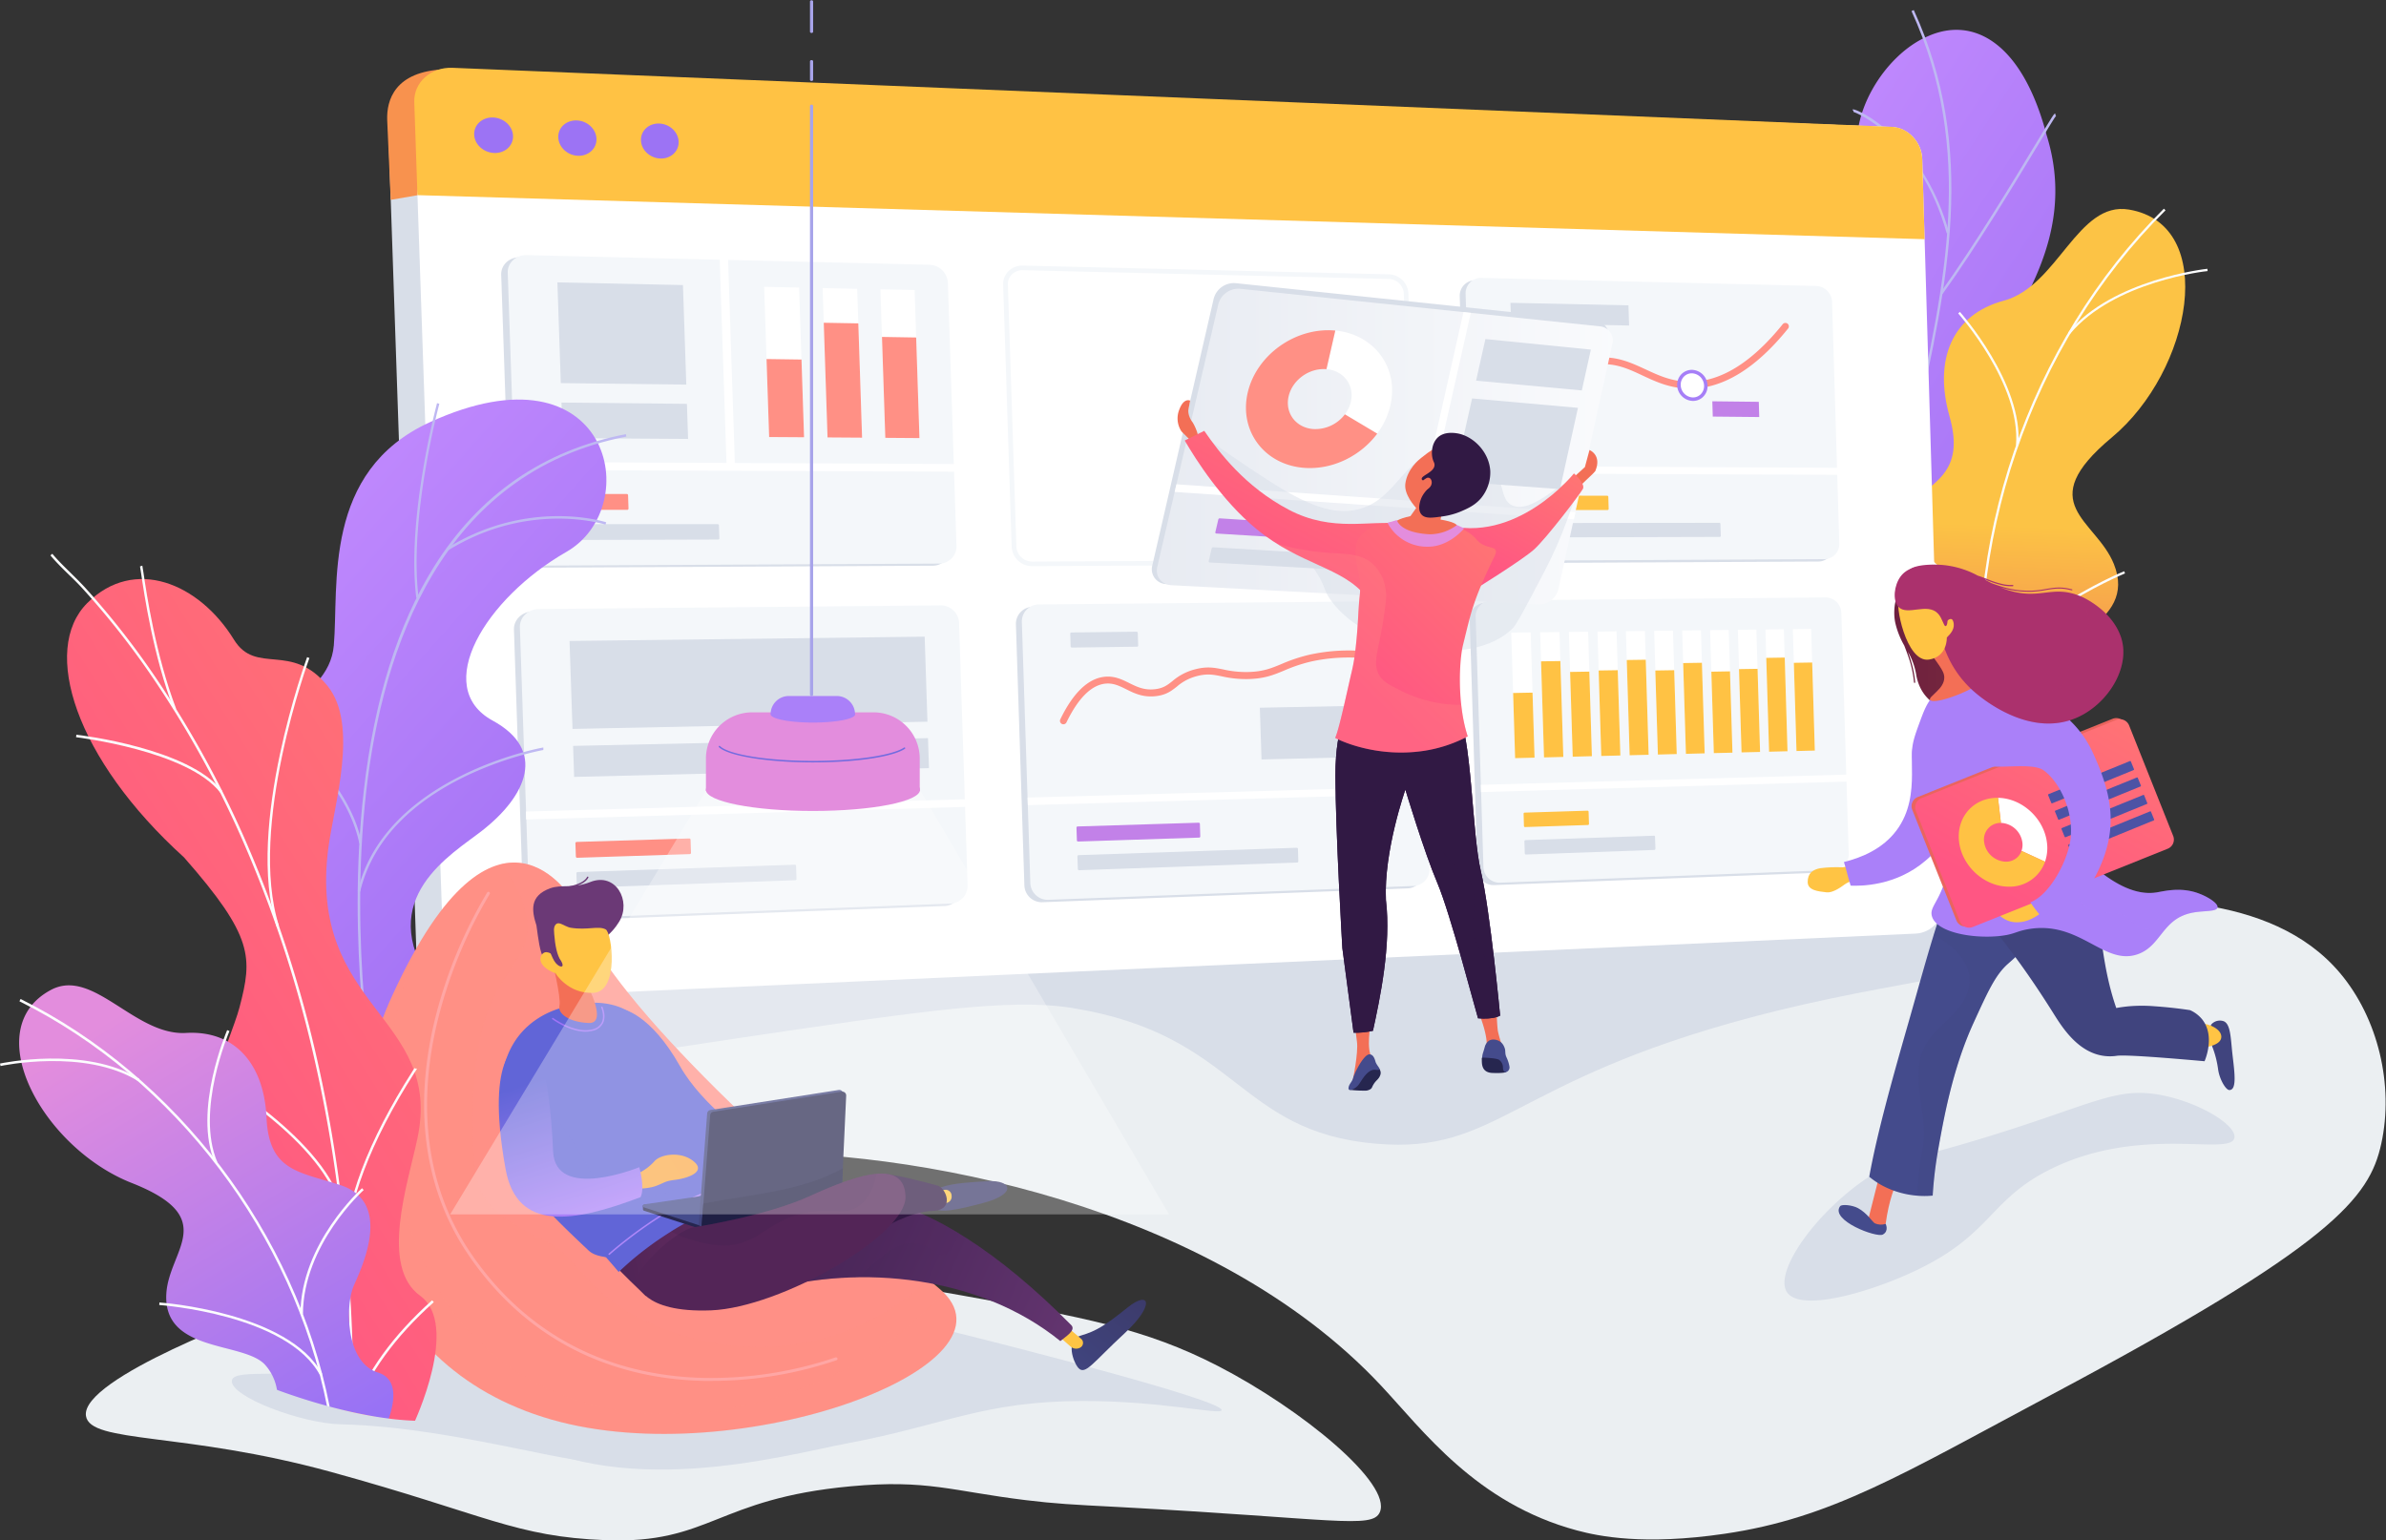 <svg xmlns="http://www.w3.org/2000/svg" viewBox="0 0 686 443" fill="none"><rect x="0" y="0" width="686" height="443" fill="#333333" stroke="none"/><path fill="url(#a)" d="M543.2 235.703a683.824 683.824 0 0 1-30.7-1.793c-.15.165-5.87-21.306 3.25-33.909 18.08-24.456 2.04-42.836-3.22-54.2-8.09-15.932-6.81-34.299 10.11-36.438 18.71-2.74 18.68-34.179 12.14-62.057-4.16-13.489 7-31.651 19.57-36.906 12.79-5.699 26.99 1.502 34.09 28.52 9.67 31.108-11.45 52.871-18.28 69.769-6.74 16.586 14.36 27.078.05 42.697-11.97 13.801-27.8 24.49-19.93 39.316 8.02 14.555 7.89 27.263-7.08 45.001Z"/><path fill="#BEB8F2" d="M529.33 238.517c-.11-.894 4.84-48.603 16.12-93.795 1.48-7.486 3.16-15.065 4.78-22.398 9.04-40.799 17.57-79.333-.66-119.139l.66-.297c18.31 39.997 9.76 78.651.67 119.568-1.63 7.327-3.32 14.899-4.79 22.398-11.56 46.332-16.1 93.285-16.1 93.576l-.68.087Z"/><path fill="#BEB8F2" d="m558.48 84.583-.58-.417c9.83-13.681 21.4-32.855 27.61-43.161 5.04-8.359 5.06-8.359 5.42-8.346v.715-.358l.21.285c-.31.298-2.38 3.726-5 8.075-6.24 10.325-17.81 29.52-27.66 43.207ZM559.7 67.09c-7.72-27.72-26.64-34.908-26.82-34.921v-.284l-.28-.338c.17-.146.39-.093.66 0 3.98 1.231 20.29 10.855 27.13 35.371l-.69.172ZM539.54 175.056h-.73c.24-28.739-21.99-53.077-31.56-62.217-.26-.234-.51-.481-.75-.742l.58-.429c.04.059.33.337.66.661 9.65 9.187 32.04 33.71 31.8 62.727ZM542.51 160.646l-.67-.311c9.9-20.789 35.13-24.999 35.57-24.999l-.06.357v.358c-.2.019-25.12 4.183-34.84 24.595ZM530.19 230.825c-.42-5.771-3.58-15.356-16.16-28.202-.73-.748-.73-.748-.72-.927h.35l.31-.185c.04.059.29.311.58.602 12.74 13.006 15.9 22.762 16.36 28.652l-.72.06ZM532.24 219.646l-.71-.126c1.85-10.629 15.38-19.743 23.29-24.232l.46-.27.4.595-.51.298c-7.79 4.428-21.13 13.397-22.93 23.735Z"/><path fill="#EBEFF2" d="M123.27 328.843c-.04-1.549-34.933-52.289 10.636-55.526 79.768-5.691 119.651-8.525 156.513-14.561 110.741-18.149 211.361-2.27 305.931-.205 17.8.391 56.2-2.779 76.47 21.333 10.89 12.952 15.51 32.2 11.82 49.038-3.42 15.613-13.95 29.077-94.77 72.145-42.88 22.855-63.28 35.517-94.04 40.024-23.27 3.409-36.23.708-42.48-.973-28.98-7.797-44.2-28.752-56.34-41.698-48.38-51.627-134.465-68.492-186.934-66.85-42.31 1.376-86.097 22.55-86.806-2.727Z"/><path fill="#D8DEE8" d="M534.87 246.187c20.48 7.38 42.79 17.243 41.75 25.813-1.12 9.366-29.16 8.91-72.9 20.519-69.69 18.486-72.98 39.362-108.02 36.403-40.35-3.409-39.6-31.386-87.486-39.051-18.007-2.886-43.814.947-95.435 8.605-34.794 5.163-61.993 11.034-78.204-4.634-.808-.781-8.953-8.65-8.496-14.143 1.372-16.6 83.181-32.432 408.791-33.512Z"/><path fill="url(#b)" d="M581.66 261.794c-.19 1.609-.97 2.906-1.99 3.31-2.58 1.013-5.91 1.396-9.8 1.396-3.89 0-7.34-.397-9.94-1.422-1-.398-1.77-1.629-1.99-3.178l-6.9-50.302h36.45l-5.83 50.196Z"/><path fill="url(#c)" d="M569.29 214.318c10.07 0 18.24-1.31 18.24-2.926 0-1.615-8.17-2.925-18.24-2.925-10.08 0-18.25 1.31-18.25 2.925 0 1.616 8.17 2.926 18.25 2.926Z"/><path fill="url(#d)" d="M551.92 210.704c.96.589 3.06 2.561 5.86 2.78 18.61 1.463 26.44-2.37 27.11-2.925.12-.093-.57-8.03-.46-8.128-.62-3.065-.29-6.245.93-9.121 3.98-9.181 29.46-13.582 22.4-31.108-5.16-12.834-23.62-17.209-.59-36.404 23.03-19.194 30.78-61.138 4.96-65.526-14.83-2.535-20.43 22.014-36.04 26.204-14.84 3.972-20.17 16.918-15.6 33.193 4.57 16.276-4.25 19.268-15.33 27.422-13.33 9.789-.04 24.834 5.79 31.181 4.69 5.063 9.56 26.191.97 32.432Z"/><path fill="#FCFDFE" d="M570.33 212.081c-7-55.141 12.88-113.42 51.81-152.067l.47.47c-38.8 38.501-58.58 96.554-51.62 151.511l-.66.086Z"/><path fill="#FCFDFE" d="M569.13 181.813c-6.98-20.743-30.2-30.923-30.43-31.022l.27-.609c.24.099 23.72 10.398 30.79 31.419l-.63.212ZM569.96 201.795l-.67-.113c3.76-21.809 41.05-37.25 41.43-37.403l.25.616c-.34.153-37.3 15.455-41.01 36.9ZM580.28 128.101l-.66-.052c1.49-17.527-16.44-37.728-16.62-37.913l.5-.443c.18.205 18.29 20.59 16.78 38.408ZM595.14 96.047l-.51-.424c12.83-15.362 39.76-18.301 40.01-18.327l.07.662c-.29-.007-26.93 2.899-39.57 18.089Z"/><path fill="#D8DEE8" d="m401.62 162.016-105.084.529a5.22 5.22 0 0 1-5.302-4.924l-2.446-75.368a4.723 4.723 0 0 1 3.076-4.54 4.731 4.731 0 0 1 1.915-.291l105.281 2.521c1.28.044 2.5.571 3.41 1.476.91.905 1.45 2.12 1.5 3.402l2.26 72.417c.02.618-.08 1.234-.31 1.812a4.581 4.581 0 0 1-.98 1.549 4.658 4.658 0 0 1-3.32 1.417Z"/><path fill="#F4F7FA" d="m403.48 161.408-105.082.529a5.219 5.219 0 0 1-5.302-4.924l-2.445-75.369a4.721 4.721 0 0 1 4.989-4.831l105.28 2.521c1.28.044 2.5.571 3.41 1.476.92.905 1.45 2.12 1.5 3.403l2.26 72.416c.02.618-.08 1.234-.3 1.811a4.75 4.75 0 0 1-.99 1.55 4.673 4.673 0 0 1-3.32 1.418Z"/><path fill="#fff" d="m408.16 134.019-115.846-.536.074 2.177 115.842.457-.07-2.098Z"/><path fill="#fff" d="m360.21 77.832 1.82 57.491 2.16.013-1.82-57.451-2.16-.053Z"/><path fill="#C281E8" d="M347.88 146.648h-40.979a.36.36 0 0 1-.358-.338l-.119-3.68a.3.3 0 0 1 .023-.132.313.313 0 0 1 .072-.111.314.314 0 0 1 .243-.095l40.988.066c.08 0 .17.034.24.096.06.062.1.146.1.235l.11 3.628c0 .042 0 .084-.02.125a.25.25 0 0 1-.07.105.287.287 0 0 1-.1.073.335.335 0 0 1-.13.028Z"/><path fill="#D8DEE8" d="m359.07 154.769-51.897.139a.347.347 0 0 1-.245-.094.338.338 0 0 1-.112-.238l-.12-3.679a.337.337 0 0 1 .097-.241.336.336 0 0 1 .11-.073.348.348 0 0 1 .131-.023l51.906-.06c.09 0 .17.034.24.095.06.062.1.147.1.235l.12 3.615a.27.27 0 0 1-.03.124.25.25 0 0 1-.07.107.292.292 0 0 1-.23.093ZM400.3 98.47l-31.39-.544-.39-12.251 31.4.675.38 12.12ZM401.21 127.638l-31.37-.218-.77-24.271 31.39.483.75 24.006Z"/><path fill="#fff" d="M325.624 97.834a9.344 9.344 0 0 1 6.327 2.596 9.32 9.32 0 0 1 2.858 6.207 8.185 8.185 0 0 1-.762 3.726l10.533 4.878c1.2-2.644 1.77-5.53 1.67-8.432-.34-10.908-9.72-19.976-20.984-20.207h-.086l.357 11.252.087-.02Z"/><path fill="url(#e)" d="M334.021 110.37a8.48 8.48 0 0 1-7.867 4.831 9.338 9.338 0 0 1-6.366-2.578 9.312 9.312 0 0 1-2.872-6.231 8.336 8.336 0 0 1 5.286-7.982 8.36 8.36 0 0 1 3.329-.576l-.358-11.252c-11.306-.192-20.266 8.604-19.882 19.638.384 11.034 9.941 20.121 21.274 20.2a19.455 19.455 0 0 0 18.015-11.178l-10.559-4.872Z"/><path fill="#D8DEE8" d="M546.86 258.366c.14 4.825-3.49 8.949-8.1 9.154l-401.977 19.757c-11.558.715-16.826-5.461-16.986-11.067l-8.145-239.011c-.193-5.639 4.5-16.222 10.677-15.971L532 38.007c4.64.192 8.52 4.315 8.66 9.167l6.2 211.192Z"/><path fill="#F8924E" d="m541.33 69.936-.67-22.762c-.14-4.852-4.03-8.975-3.5-10.862L127.811 19.931c-14.376.589-16.682 8.915-16.49 14.561l1.008 22.981 7.687-1.324L541.33 69.936Z"/><path fill="#fff" d="M558.97 259.22c.14 4.878-3.53 9.041-8.17 9.266l-411.564 18.612c-6.204.278-11.459-4.123-11.652-9.789l-7.562-221.187 2.214-25.866c-.192-5.699 2.333-8.757 8.57-8.505l413.114 14.76c4.64.192 8.62 4.362 8.75 9.266l6.3 213.443Z"/><path fill="#FFC244" d="m553.34 68.784-.68-23.04c-.15-4.905-4.07-9.074-8.74-9.266L130.117 19.5c-6.243-.258-11.207 4.197-11.009 9.889l.915 26.733L553.34 68.784Z"/><path fill="#9C73F4" d="M147.506 39.079c.093 2.82-2.32 5.024-5.408 4.918-3.089-.106-5.68-2.482-5.772-5.295-.093-2.813 2.333-5.031 5.428-4.918 3.094.113 5.653 2.475 5.752 5.295ZM171.497 39.92c.093 2.799-2.287 4.984-5.302 4.884-3.015-.099-5.587-2.462-5.686-5.295-.1-2.833 2.3-4.99 5.342-4.878 3.041.113 5.553 2.509 5.646 5.289ZM195.117 40.747c.093 2.773-2.254 4.944-5.242 4.845-2.989-.099-5.501-2.442-5.594-5.222-.092-2.78 2.267-4.958 5.262-4.845 2.996.112 5.481 2.442 5.574 5.222Z"/><path fill="#F4F7FA" d="M296.828 162.824a5.894 5.894 0 0 1-4.104-1.585 5.873 5.873 0 0 1-1.86-3.982l-2.446-75.368a5.217 5.217 0 0 1 .357-2.104 5.219 5.219 0 0 1 1.167-1.788 5.583 5.583 0 0 1 4.149-1.621l105.279 2.522a5.774 5.774 0 0 1 5.56 5.52l2.26 72.416a5.259 5.259 0 0 1-1.49 3.851 5.296 5.296 0 0 1-3.81 1.609l-105.082.53h.02ZM293.971 77.7a4.25 4.25 0 0 0-3.054 1.237 3.921 3.921 0 0 0-1.141 2.919l2.446 75.368a4.552 4.552 0 0 0 4.639 4.282l105.079-.529c.54 0 1.07-.106 1.56-.314.49-.207.93-.511 1.3-.894.37-.381.66-.834.86-1.33.19-.497.28-1.027.26-1.559l-2.31-72.423a4.454 4.454 0 0 0-1.31-2.954 4.43 4.43 0 0 0-2.97-1.282L294.057 77.7h-.086Z"/><path fill="#D8DEE8" d="m522.9 161.487-96.13.483a4.854 4.854 0 0 1-3.37-1.376 4.828 4.828 0 0 1-1.47-3.33l-2.24-72.019a4.38 4.38 0 0 1 .29-1.79c.21-.571.55-1.09.98-1.525.42-.436.94-.778 1.51-1.005a4.386 4.386 0 0 1 1.78-.313l96.31 2.303c1.19.066 2.32.58 3.15 1.438a4.734 4.734 0 0 1 1.35 3.195l2.05 69.392c.03.576-.06 1.152-.25 1.694-.2.543-.5 1.041-.9 1.464-.39.424-.86.765-1.39 1.003-.52.239-1.09.369-1.67.386Z"/><path fill="#F4F7FA" d="m524.59 160.798-96.13.483a4.849 4.849 0 0 1-3.37-1.375 4.83 4.83 0 0 1-1.47-3.33l-2.24-72.019c-.03-.61.07-1.22.29-1.79.21-.571.55-1.09.97-1.526.43-.435.95-.777 1.51-1.004a4.447 4.447 0 0 1 1.79-.314l96.3 2.317c1.19.066 2.32.579 3.16 1.438a4.77 4.77 0 0 1 1.34 3.195l2.07 69.325c.04.582-.04 1.165-.24 1.714a4.182 4.182 0 0 1-.89 1.484 4.336 4.336 0 0 1-3.09 1.402Z"/><path fill="#fff" d="m422.89 134.045.07 2.086 106.18.417-.06-2.012-106.19-.491Z"/><path fill="#FFC244" d="M462.21 146.667h-26.55a.329.329 0 0 1-.23-.094.367.367 0 0 1-.1-.223l-.1-3.515c0-.041 0-.082.02-.121a.226.226 0 0 1 .06-.103.303.303 0 0 1 .22-.094l26.56.047c.08.002.16.036.22.095.06.059.1.139.1.222l.1 3.482c0 .08-.03.158-.09.215a.282.282 0 0 1-.21.089Z"/><path fill="#D8DEE8" d="m494.45 154.411-58.55.159a.333.333 0 0 1-.32-.317l-.11-3.515c0-.041.01-.082.02-.121a.375.375 0 0 1 .07-.103c.02-.03.06-.053.1-.069a.286.286 0 0 1 .12-.025l58.55-.066c.08.002.16.035.22.093a.3.3 0 0 1 .09.218l.11 3.442c0 .039-.01.078-.02.116a.386.386 0 0 1-.07.099.296.296 0 0 1-.1.066.254.254 0 0 1-.11.023Z"/><path fill="url(#f)" d="M437 123.561a.98.98 0 0 1-.49-.133.963.963 0 0 1-.5-.86c0-.173.04-.345.13-.496 6.83-11.914 14.66-18.387 23.24-19.195 5.43-.509 9.61 1.45 13.66 3.31 3.64 1.7 7.41 3.461 12.3 3.594 9 .231 18.14-5.295 27.17-16.494.08-.111.18-.204.29-.275a1.027 1.027 0 0 1 .79-.109c.13.036.25.099.36.184.1.085.19.191.25.311.07.121.1.252.11.388.01.135-.01.271-.05.4a.838.838 0 0 1-.21.345c-9.43 11.689-19.12 17.493-28.77 17.209-5.3-.139-9.27-1.986-13.09-3.779-3.97-1.86-7.73-3.608-12.63-3.158-7.9.735-15.19 6.857-21.69 18.196-.08.164-.2.303-.35.402-.16.1-.33.155-.52.16Z"/><path fill="#fff" d="M490.43 110.873c.03.506-.05 1.012-.23 1.487-.17.475-.44.91-.79 1.276a3.713 3.713 0 0 1-2.71 1.155 4.144 4.144 0 0 1-2.79-1.224 4.099 4.099 0 0 1-1.19-2.801c-.03-.506.05-1.014.22-1.49.18-.476.45-.911.8-1.278a3.81 3.81 0 0 1 1.24-.857c.47-.197.98-.297 1.48-.293a4.12 4.12 0 0 1 2.78 1.23 4.131 4.131 0 0 1 1.19 2.795Z"/><path fill="#A67FF7" d="M486.75 115.301h-.05a4.627 4.627 0 0 1-3.14-1.364 4.601 4.601 0 0 1-1.35-3.144 4.42 4.42 0 0 1 .28-1.728c.22-.552.54-1.053.95-1.475a4.239 4.239 0 0 1 3.02-1.231c1.18.042 2.3.532 3.14 1.369.83.837 1.31 1.96 1.34 3.138.02.589-.07 1.177-.28 1.729-.21.55-.54 1.052-.95 1.475-.38.392-.85.704-1.35.916-.51.211-1.06.318-1.61.315Zm-.35-7.942c-.41-.003-.82.078-1.21.239-.38.16-.73.396-1.03.694a3.38 3.38 0 0 0-.94 2.468c.03.922.4 1.801 1.05 2.458a3.609 3.609 0 0 0 2.44 1.077h.04a3.125 3.125 0 0 0 2.25-.94 3.352 3.352 0 0 0 .94-2.462 3.64 3.64 0 0 0-1.04-2.455 3.63 3.63 0 0 0-2.44-1.079h-.06Z"/><path fill="#D8DEE8" d="m468.38 93.618-33.93-.655-.18-5.878 33.93.728.18 5.805Z"/><path fill="#C281E8" d="m505.8 119.934-13.36-.132-.13-4.396 13.36.153.13 4.375Z"/><path fill="#D8DEE8" d="m271.419 260.557-115.184 4.388c-3.116.119-5.727-2.105-5.819-4.964l-2.651-78.896c-.1-2.866 2.359-5.215 5.481-5.242l115.369-1.033a5.261 5.261 0 0 1 3.689 1.38 5.25 5.25 0 0 1 1.693 3.551l2.465 75.673a5.122 5.122 0 0 1-1.467 3.603 5.14 5.14 0 0 1-3.576 1.54Z"/><path fill="#F4F7FA" d="m273.128 259.868-115.184 4.389c-3.115.118-5.727-2.105-5.819-4.964l-2.651-78.896c-.1-2.867 2.359-5.216 5.481-5.243l115.402-1.051a5.256 5.256 0 0 1 5.382 4.93l2.465 75.673a5.134 5.134 0 0 1-5.076 5.162Z"/><path fill="#fff" d="m278.158 229.839-126.968 3.548.08 2.29 126.961-3.647-.073-2.191Z"/><path fill="#D8DEE8" d="m266.652 207.547-102.049 2.078-.854-25.29 102.102-1.238.801 24.45ZM267.091 220.897l-102.022 2.535-.298-8.922 102.035-2.237.285 8.624Z"/><path fill="url(#g)" d="m198.324 245.631-32.361 1.053a.372.372 0 0 1-.392-.337l-.132-3.853a.358.358 0 0 1 .23-.338.362.362 0 0 1 .142-.026l32.347-.999a.364.364 0 0 1 .385.337l.125 3.812a.344.344 0 0 1-.102.244.35.35 0 0 1-.242.107Z"/><path fill="#D8DEE8" d="m228.645 253.137-62.397 2.204a.353.353 0 0 1-.266-.088.364.364 0 0 1-.125-.25l-.132-3.852c0-.048.009-.096.028-.14a.371.371 0 0 1 .343-.224l62.403-2.111a.36.36 0 0 1 .378.331l.126 3.773a.345.345 0 0 1-.105.252.356.356 0 0 1-.253.105ZM273.122 157.688a4.926 4.926 0 0 1-1.466 3.577 4.966 4.966 0 0 1-1.653 1.08 4.972 4.972 0 0 1-1.944.347l-115.436.581c-3.122 0-5.739-2.296-5.833-5.162l-2.69-79.074c-.1-2.873 2.366-5.143 5.494-5.064l115.655 2.767a5.474 5.474 0 0 1 5.394 5.11l2.479 75.838Z"/><path fill="#F4F7FA" d="M274.997 157.079a4.947 4.947 0 0 1-1.466 3.577 4.96 4.96 0 0 1-3.598 1.427l-115.436.582c-3.121 0-5.739-2.297-5.832-5.163l-2.684-79.068c-.099-2.872 2.367-5.143 5.494-5.063l115.655 2.766a5.483 5.483 0 0 1 5.395 5.11l2.472 75.832Z"/><path fill="#fff" d="m274.984 133.45-127.24-.589.08 2.296 127.233.49-.073-2.197Z"/><path fill="#fff" d="m206.907 74.139 2.015 60.555 2.405.013-2.014-60.515-2.406-.053Z"/><path fill="#D8DEE8" d="m197.318 110.608-36.08-.43-.981-28.97 36.1.774.961 28.626ZM197.834 126.235l-36.06-.245-.344-10.219 36.066.371.338 10.093Z"/><path fill="url(#h)" d="M180.339 146.621h-17.762a.382.382 0 0 1-.391-.351l-.132-3.859a.35.35 0 0 1 .371-.35h17.762a.374.374 0 0 1 .266.096.382.382 0 0 1 .125.254l.125 3.84a.35.35 0 0 1-.22.346.358.358 0 0 1-.144.024Z"/><path fill="#D8DEE8" d="m206.47 155.166-43.596.126a.378.378 0 0 1-.264-.099.38.38 0 0 1-.127-.253l-.132-3.858a.349.349 0 0 1 .371-.351h43.602a.37.37 0 0 1 .377.344l.127 3.773a.352.352 0 0 1-.115.231.34.34 0 0 1-.243.087Z"/><path fill="#fff" d="m231.177 125.752-10.041-.066-1.438-43.201 10.054.212 1.425 43.055ZM247.858 125.871l-9.934-.066-1.412-42.962 9.941.211 1.405 42.817ZM264.354 125.99l-9.822-.073-1.405-42.717 9.836.211 1.391 42.579Z"/><path fill="url(#i)" d="m231.177 125.751-10.041-.065-.748-22.431 10.053.145.736 22.351Z"/><path fill="url(#j)" d="m247.859 125.871-9.935-.067-1.087-32.987 9.941.179 1.081 32.875Z"/><path fill="url(#k)" d="m264.354 125.99-9.821-.073-.955-29.023 9.829.165.947 28.931Z"/><path fill="#D8DEE8" d="m525.55 250.887-95.93 3.654a4.697 4.697 0 0 1-1.82-.288 4.62 4.62 0 0 1-2.62-2.463 4.795 4.795 0 0 1-.4-1.79l-2.22-71.881c-.03-.613.07-1.226.29-1.801.21-.575.54-1.1.97-1.546.42-.444.93-.8 1.5-1.045a4.55 4.55 0 0 1 1.78-.379l96.1-.874c1.19.019 2.33.5 3.17 1.342a4.582 4.582 0 0 1 1.33 3.166l2.07 69.185a4.5 4.5 0 0 1-4.22 4.72Z"/><path fill="#F4F7FA" d="m527.27 250.192-95.94 3.653a4.628 4.628 0 0 1-3.37-1.255 4.62 4.62 0 0 1-1.06-1.495 4.613 4.613 0 0 1-.4-1.791l-2.23-71.846c-.03-.614.07-1.227.29-1.802a4.39 4.39 0 0 1 .97-1.545 4.556 4.556 0 0 1 3.28-1.425l96.1-.874c1.19.019 2.32.5 3.16 1.342a4.59 4.59 0 0 1 1.34 3.165l2.11 69.167a4.515 4.515 0 0 1-1.16 3.228 4.474 4.474 0 0 1-3.09 1.478Z"/><path fill="#fff" d="m425.75 225.702.07 2.085 105.96-3.044-.06-1.999-105.97 2.958Z"/><path fill="#FFC244" d="m456.54 237.259-18.06.589a.335.335 0 0 1-.13-.022.389.389 0 0 1-.1-.067.237.237 0 0 1-.07-.101.258.258 0 0 1-.03-.121l-.1-3.508a.256.256 0 0 1 .01-.123.424.424 0 0 1 .07-.106.315.315 0 0 1 .22-.102l18.07-.557c.04 0 .08.008.12.023.04.014.07.037.1.066a.24.24 0 0 1 .07.102c.02.038.03.079.03.121l.11 3.488a.36.36 0 0 1-.09.223.329.329 0 0 1-.22.095Z"/><path fill="#D8DEE8" d="m475.65 244.427-36.94 1.323a.317.317 0 0 1-.12-.021.284.284 0 0 1-.1-.067.234.234 0 0 1-.07-.102.255.255 0 0 1-.03-.121l-.11-3.507c0-.043.01-.084.02-.123a.39.39 0 0 1 .07-.106c.02-.03.06-.056.1-.074a.303.303 0 0 1 .12-.028l36.93-1.264a.296.296 0 0 1 .22.086c.03.028.06.062.07.099.02.038.03.078.03.119l.11 3.461a.47.47 0 0 1-.02.12.396.396 0 0 1-.07.104.273.273 0 0 1-.09.072.351.351 0 0 1-.12.029Z"/><path fill="#fff" d="m441.2 217.892-5.59.146-1.11-36.099 5.59-.066 1.11 36.019ZM449.47 217.687l-5.55.139-1.11-35.987 5.56-.072 1.1 35.92ZM457.69 217.475l-5.52.139-1.1-35.88 5.53-.067 1.09 35.808ZM465.87 217.27l-5.49.139-1.09-35.775 5.49-.072 1.09 35.708ZM474 217.064l-5.46.139-1.08-35.675 5.46-.066 1.08 35.602ZM482.08 216.86l-5.42.139-1.08-35.57 5.42-.066 1.08 35.497ZM490.11 216.655l-5.39.139-1.07-35.464 5.39-.066 1.07 35.391ZM498.1 216.456l-5.36.132-1.07-35.357 5.36-.067 1.07 35.292ZM506.04 216.25l-5.33.133-1.06-35.252 5.33-.066 1.06 35.185ZM513.94 216.052l-5.31.133-1.05-35.153 5.3-.066 1.06 35.086ZM521.78 215.854l-5.27.132-1.05-35.053 5.27-.066 1.05 34.987Z"/><path fill="#FFC244" d="m441.2 217.892-5.59.146-.57-18.744 5.58-.107.58 18.705ZM449.47 217.687l-5.55.139-.85-27.634 5.55-.086.85 27.581ZM457.69 217.475l-5.52.139-.75-24.377 5.53-.092.74 24.33ZM465.87 217.27l-5.49.139-.75-24.583 5.49-.086.75 24.53ZM474 217.064l-5.46.139-.83-27.394 5.46-.079.83 27.334ZM482.08 216.859l-5.42.14-.74-24.173 5.43-.086.73 24.119ZM490.11 216.655l-5.39.139-.79-26.105 5.39-.086.79 26.052ZM498.1 216.456l-5.36.132-.71-23.423 5.36-.094.71 23.385ZM506.04 216.25l-5.33.133-.73-23.954 5.34-.086.72 23.907ZM513.93 216.052l-5.3.133-.81-26.992 5.31-.086.8 26.945ZM521.78 215.853l-5.27.133-.76-25.37 5.27-.086.76 25.323Z"/><path fill="#D8DEE8" d="m404.69 255.487-104.866 3.972a5.036 5.036 0 0 1-3.642-1.269 5.023 5.023 0 0 1-1.178-1.573 4.98 4.98 0 0 1-.481-1.904l-2.439-75.21a4.893 4.893 0 0 1 1.43-3.547 4.904 4.904 0 0 1 3.547-1.444l105.059-.953a4.891 4.891 0 0 1 4.91 4.713l2.25 72.271a4.75 4.75 0 0 1-1.27 3.417 4.807 4.807 0 0 1-3.32 1.527Z"/><path fill="#F4F7FA" d="m406.4 254.799-104.867 3.971a5.012 5.012 0 0 1-5.301-4.746l-2.439-75.209a4.886 4.886 0 0 1 1.43-3.548 4.912 4.912 0 0 1 3.547-1.443l105.06-.953a4.893 4.893 0 0 1 4.91 4.712l2.25 72.271a4.792 4.792 0 0 1-1.27 3.418 4.83 4.83 0 0 1-3.32 1.527Z"/><path fill="#fff" d="m411.06 226.133-115.612 3.236.073 2.177 115.599-3.315-.06-2.098Z"/><path fill="#C281E8" d="m344.79 240.879-34.813 1.132a.375.375 0 0 1-.133-.018.359.359 0 0 1-.114-.069.33.33 0 0 1-.111-.237l-.119-3.667a.341.341 0 0 1 .096-.243.331.331 0 0 1 .241-.101l34.783-1.079c.09-.004.18.028.25.087.06.059.1.142.11.23l.11 3.628c0 .082-.03.163-.09.225a.322.322 0 0 1-.21.112Z"/><path fill="#D8DEE8" d="m372.96 248.047-62.712 2.218a.345.345 0 0 1-.326-.195.344.344 0 0 1-.031-.13l-.12-3.673a.345.345 0 0 1 .339-.345l62.71-2.117c.05-.002.09.005.13.019a.33.33 0 0 1 .11.069c.04.028.06.064.08.104.02.039.03.082.03.125l.11 3.595a.33.33 0 0 1-.09.231.339.339 0 0 1-.23.099Z"/><path fill="url(#l)" d="M305.742 208.295a.995.995 0 0 1-.895-1.423c3.658-7.552 7.907-11.67 12.592-12.225 2.903-.345 5.097.735 7.211 1.78 2.247 1.106 4.361 2.151 7.489 1.767 2.372-.291 3.511-1.184 4.951-2.323a15.957 15.957 0 0 1 6.37-3.348c3.52-.954 5.7-.511 8.23 0 2.31.531 4.68.78 7.06.741 4.37-.093 6.71-1.06 9.66-2.284a46.45 46.45 0 0 1 8.28-2.74 52.442 52.442 0 0 1 20.49-.305c.26.045.5.192.65.41.16.218.22.489.18.752-.05.263-.2.498-.42.652a.99.99 0 0 1-.75.172 50.415 50.415 0 0 0-19.71.285 44.735 44.735 0 0 0-7.95 2.647c-3.02 1.251-5.63 2.337-10.39 2.436-2.52.046-5.03-.217-7.49-.781-2.38-.484-4.26-.867-7.29-.04-2.09.55-4.03 1.574-5.65 2.992-1.56 1.224-3.02 2.376-5.969 2.734-3.712.45-6.316-.828-8.616-1.986-2.028-1-3.778-1.86-6.097-1.589-3.977.477-7.708 4.217-11.055 11.12a.976.976 0 0 1-.362.402.984.984 0 0 1-.519.154Z"/><path fill="#D8DEE8" d="m398.38 217.522-35.68.886-.48-14.879 35.7-.701.46 14.694ZM326.902 185.983l-18.722.252a.351.351 0 0 1-.358-.331l-.119-3.674a.334.334 0 0 1 .097-.241.323.323 0 0 1 .11-.072.328.328 0 0 1 .131-.025l18.728-.225a.345.345 0 0 1 .352.331l.119 3.654a.329.329 0 0 1-.209.307.336.336 0 0 1-.129.024Z"/><path fill="#EBEFF2" d="M143.152 364.849c-18.458.781-38.99 2.409-63.259 10.729-5.507 1.886-56.777 20.77-55.18 31.618 1.18 8.015 28.187 4.487 70.496 16.123 44.629 12.271 52.781 18.625 78.959 19.612 30.048 1.131 31.639-11.914 70.422-15.495 21.951-2.039 29.24 1.41 50.243 3.971 8.516 1.033 13.168 1.291 26.748 1.986 61.849 3.31 72.959 6.381 75.119 1.522 3.63-8.187-22.28-29.559-46.47-42.049-21.035-10.861-38.968-14.071-73.404-20.267-59.183-10.643-103.056-9.047-133.674-7.75Z"/><path fill="#D8DEE8" d="M66.658 397.083c.418-4.065 18.623.344 32.805-5.13 27.173-10.477 75.4 22.735 74.228 27.362-1.194 4.805-40.878-8.942-75.678-9.697-11.433-.251-31.819-7.995-31.355-12.535Z"/><path fill="#D8DEE8" d="M280.895 384.725c7.953 1.986 70.965 17.971 70.335 20.83-.33 1.476-17.177-2.708-40.08-2.648-28.551.086-39.533 6.897-67.076 12.085-19.107 3.601-67.01 17.395-100.498-4.327-20.492-13.292-38.168-41.15-30.758-53.209 2.552-4.124 11.459-12.265 168.077 27.269Z"/><path fill="url(#m)" d="M92.963 311.349h32.878s6.19-16.845-1.869-28.732c-16.436-24.251 5.965-36.939 14.58-43.684 12.957-10.127 18.669-23.212 3.089-31.703-17.629-9.605-2.088-35.173 21.207-48.517 22.792-13.059 12.698-61.051-39.227-37.31-31.01 14.178-26.152 46.994-27.643 64.202-1.491 17.21-27.053 18.593-18.338 39.561 7.469 17.911 21.665 30.97 10.836 43.28-10.829 12.311-11.956 26.118 4.487 42.903Z"/><path fill="#BEB8F2" d="M107.179 314.401c-.079-.424-7.701-42.818-2.572-87.13 3.017-26.051 9.782-47.655 20.115-64.202 12.937-20.744 31.513-33.604 55.219-38.217l.14.701c-53.245 10.339-70.065 61.058-74.757 101.784-5.123 44.207 2.485 86.514 2.564 86.938l-.709.126Z"/><path fill="#BEB8F2" d="M119.69 171.945c-2.87-23.034 5.898-55.684 5.964-56.009l.664.186c-.087.324-8.822 32.849-5.965 55.736l-.663.087ZM128.704 158.369l-.378-.609c23.653-14.72 45.783-7.631 45.974-7.558l-.225.662c-.192-.053-22.016-7.023-45.371 7.505ZM103.547 256.426l-.703-.165c7.833-32.995 52.933-41.281 53.37-41.281v.714c-.411.047-44.913 8.095-52.667 40.732ZM103.308 242.574c-4.307-20.684-26.847-34.968-27.073-35.08l.385-.609c.232.146 23.024 14.561 27.397 35.569l-.709.12ZM106.835 307.59l-.717-.06c1.035-13.099 18.968-23.04 19.737-23.457l.344.663c-.185.072-18.364 10.139-19.364 22.854ZM104.872 297.596c-1.651-9.664-16.529-20.618-21.42-24.212a16.158 16.158 0 0 1-1.498-1.158l.537-.477c.093.1.663.543 1.392 1.053 4.944 3.64 20.001 14.719 21.704 24.674l-.715.12Z"/><path fill="url(#n)" d="M164.896 259.213s-22.082-38.19-51.952 26.754C89.688 336.534 104.72 392.8 158.52 408.235c53.802 15.435 137.851-15.739 111.454-37.727-55.949-46.59-98.411-87.904-105.078-111.295Z"/><path fill="url(#o)" d="M139.255 293.631c-1.471 4.633-3.976 17.705-3.314 32.862.59 13.516-.662 20.584 20.897 30.446 7.382 3.37 12.486 14.065 23.786 20.427 5.122 2.885 24.428 13.316 49.353 9.1 16.496-2.793 28.777-10.869 37.048-18.4-54.471-45.584-95.561-85.853-102.109-108.826 0 0-8.072-13.946-21.041-10.643a30.296 30.296 0 0 1 7.634 15.97c1.419 10.094-7.429 13.781-12.254 29.064Z" opacity=".35" style="mix-blend-mode:multiply"/><path fill="url(#p)" d="M244.63 392.879c-25.442 14.032-67.937 22.597-99.596-.886-29.313-21.743-31.924-58.159-32.905-69.273a107.837 107.837 0 0 1 7.568-49.951c-2.2 3.845-4.453 8.227-6.753 13.237-23.256 50.568-8.224 106.834 45.576 122.269 52.96 15.223 135.199-14.773 112.613-36.675a100.035 100.035 0 0 1-26.503 21.279Z" opacity=".13" style="mix-blend-mode:multiply"/><path fill="#FFA6A4" d="M204.548 397.122h-2.28c-19.67-.436-47.28-6.963-67.135-35.556-16.774-24.152-14.528-51.402-9.689-70.014a134.35 134.35 0 0 1 14.639-34.913.435.435 0 0 1 .268-.163.437.437 0 0 1 .307.062.433.433 0 0 1 .148.563 133.457 133.457 0 0 0-14.54 34.69c-4.785 18.426-7.005 45.411 9.569 69.285 19.644 28.289 46.962 34.749 66.427 35.185a111.248 111.248 0 0 0 37.981-5.897.438.438 0 0 1 .31.031.424.424 0 0 1 .208.231c.039.1.038.211-.002.311a.424.424 0 0 1-.211.228 111.766 111.766 0 0 1-36 5.957Z"/><path fill="url(#q)" d="M310.069 393.429c-1.405-1.509-3.916-7.996.663-9.333 4.58-1.336 7.171-3.037 13.514-8.121 6.342-5.083 7.953-.715-.988 7.532-8.94 8.247-11.194 12.067-13.189 9.922Z"/><path fill="url(#r)" d="m304.064 383.964 3.778 3.309a2.367 2.367 0 0 0 2.823.219 1.54 1.54 0 0 0 .711-1.186 1.534 1.534 0 0 0-.531-1.276l-5.522-4.713-1.259 3.647Z"/><path fill="url(#s)" d="M191.008 352.26c-6.667 5.837 7.251 24.973 29.492 18.771 26.954-7.519 61.231-4.143 84.36 14.647 1.326-1.191 4.639-3.058 3.141-4.593-20.869-21.081-40.202-33.18-56.22-36.403-24.229-4.932-41.779-9.035-60.773 7.578Z"/><path fill="#552D63" d="M269.198 360.275c3.91 2.271 4.745-2.343 6.759-5.381-8.654-5.295-16.787-8.737-24.202-10.239-24.211-4.911-41.753-9.015-60.747 7.605-6.667 5.837 7.251 24.973 29.492 18.771a103.769 103.769 0 0 1 25.601-3.673c7.125-4.482 12.957-14.747 23.097-7.083Z" opacity=".24" style="mix-blend-mode:multiply"/><path fill="url(#t)" d="m187.07 372.196-1.372.522s-8.854-8.352-10.431-10.476c-1.928-2.595 19.756-9.221 26.801-17.872 7.397-9.1 1.551 10.802 1.551 10.802l-16.549 17.024Z"/><path fill="url(#u)" d="M179.039 290.268s7.853 1.079 16.469 16.342c6.481 11.477 20.545 20.989 20.545 20.989l1.444 9.034-11.677 2.052-4.175-2.747-11.399-24.218-11.207-21.452Z"/><path fill="url(#v)" d="M163.796 289.315s-19.379 2.39-19.796 24.655c-.384 20.551 7.039 28.514 25.257 45.67 1.829 1.721 4.805 1.721 5.024 1.986a152.06 152.06 0 0 1 3.599 4.176c16.303-15.627 34.687-20.915 34.687-20.915s-16.999-35.126-24.475-46.775c-7.701-12.059-19.318-10.014-24.296-8.797Z"/><path fill="url(#w)" d="M195.972 341.173c-8.178 4.368-19.776 3.879-24.038-1.535-3.207-4.078-3.731-5.593-7.641-11.986-3.141-5.15-4.672-5.957-11.544-10.306a34.606 34.606 0 0 1-8.424-7.552 34.63 34.63 0 0 0-.325 4.157c-.384 20.551 7.039 28.513 25.257 45.669 1.829 1.721 4.805 1.721 5.024 1.986a145.23 145.23 0 0 1 3.591 4.176c16.304-15.627 34.688-20.915 34.688-20.915s-2.823-5.526-6.56-13.297c-2.704 4.501-4.779 6.797-10.028 9.603Z" opacity=".2" style="mix-blend-mode:multiply"/><path fill="url(#x)" d="M182.611 341.829s3.672.172 6.283-.881c2.612-1.051 2.393-1.29 5.395-1.667 3.002-.378 8.668-2.098 5.414-5.057-3.625-3.31-9.828-2.37-11.618-.186a14.835 14.835 0 0 1-4.698 3.442l-.776 4.349Z"/><path fill="url(#y)" d="M149.852 300.396s-10.762 1.25-4.48 35.866c3.255 17.95 19.359 15.422 38.804 8.009 1.325-2.746-.378-8.604-.378-8.604s-24.157 9.928-24.78-4.567c-.703-16.243-2.883-32.426-9.166-30.704Z"/><path fill="#9F73F8" d="M168.335 296.695c-4.639 0-9.278-3.415-9.537-3.581a.206.206 0 0 1-.084-.139.215.215 0 0 1 .177-.244.218.218 0 0 1 .159.039c.06.047 6.196 4.514 11.161 3.277a3.947 3.947 0 0 0 2.777-1.986c.907-1.853-.12-4.249-.133-4.276a.214.214 0 0 1 .109-.281.214.214 0 0 1 .282.109c.046.106 1.127 2.595.126 4.634a4.346 4.346 0 0 1-3.049 2.217 8.161 8.161 0 0 1-1.988.231Z"/><path fill="#AE87F9" d="M175.155 360.898a.225.225 0 0 1-.123-.035.217.217 0 0 1-.089-.227.205.205 0 0 1 .067-.109c.172-.159 17.528-15.673 33.203-19.499a.21.21 0 0 1 .162.026c.048.03.082.077.096.133a.219.219 0 0 1-.026.162.22.22 0 0 1-.133.096c-15.568 3.799-32.845 19.247-33.018 19.4a.211.211 0 0 1-.139.053Z"/><path fill="url(#z)" d="M158.646 275.833s2.751 11.106 2.201 13.377c-.55 2.27 2.704 4.738 8.404 4.99 5.699.252-.616-11.404-.616-11.404l-9.989-6.963Z"/><path fill="url(#A)" d="M178.037 265.031c3.553-5.858-.96-14.296-8.336-11.371-5.031 1.985-8.219.582-11.552 1.814-5.932 2.184-5.302 6.4-3.916 10.682 1.192 8.492 1.145 11.848 10.245 16.812 3.466-12.033 9.225-10.788 13.559-17.937Z"/><path fill="url(#B)" d="M159.72 279.916s3.666 6.051 11.002 5.6c7.337-.45 5.249-17.288 3.407-18.248-2.141-1.112-5.137.318-10.014-.456-2.055-.325-3.977-2.721-4.825 0-.994 3.13-.259 7.869-.259 7.869s-2.259-1.985-3.406.119c-.901 1.708.629 3.859 4.095 5.116Z"/><path fill="url(#C)" d="M159.21 263.238s-.351 10.047 2.141 13.157c1.133 1.986-.338 1.986-1.577.556-1.24-1.429-2.579-6.049-2.579-6.049l2.015-7.664Z"/><path fill="url(#D)" d="M160.721 255.712h-.046a.198.198 0 0 1-.141-.339.203.203 0 0 1 .141-.059c.331 0 6.733-.45 8.118-3.11a.213.213 0 0 1 .05-.062.184.184 0 0 1 .069-.037.204.204 0 0 1 .078-.009.21.21 0 0 1 .137.071.198.198 0 0 1 .024.222c-1.477 2.827-7.767 3.283-8.43 3.323Z"/><path fill="#26264F" d="M185.189 346.482a.467.467 0 0 0-.384.325s.06.9.06.926a.443.443 0 0 0 .305.456l16.482 5.329 30.797-12.046-14.633 1.118-32.627 3.892Z"/><path fill="#444B8C" d="M185.183 346.363a.444.444 0 0 0-.073.853l16.476 5.349 30.797-12.046-14.626 1.085-32.574 4.759Z"/><path fill="url(#E)" d="m200.863 352.32 2.452-32.082a1.114 1.114 0 0 1 .936-1.013l36.881-5.764c.163-.026.33-.015.489.031a1.121 1.121 0 0 1 .712.638c.064.152.092.317.084.482l-1.385 29.904a1.114 1.114 0 0 1-.907 1.039l-38.314 7.082-.948-.317Z"/><path fill="#26264F" d="m201.652 353.518 2.532-32.79a1.108 1.108 0 0 1 .935-1.012L242 313.951a1.108 1.108 0 0 1 .917.27 1.11 1.11 0 0 1 .369.882l-1.385 29.916a1.111 1.111 0 0 1-.901 1.039l-39.348 7.46Z"/><path fill="#1F1F44" d="M201.652 353.518 241 346.045a1.113 1.113 0 0 0 .901-1.039l.418-9.021c-11.718 6.618-26.411 7.492-40.096 10.159l-.571 7.374Z"/><path fill="url(#F)" d="M268.291 346.807c-.537-1.867-1.73-3.926 2.519-5.428 3.081-1.093 8.429-1.443 13.294-1.695 6.813-.351 8.384 3.72-1.578 6.315-6.528 1.701-13.453 3.462-14.235.808Z"/><path fill="url(#G)" d="M273.599 343.954a1.812 1.812 0 0 1-1.471 1.985c-1.989.285-1.638-.748-1.704-1.794-.066-1.045-.881-1.767 1.471-1.986a1.757 1.757 0 0 1 1.226.543 1.731 1.731 0 0 1 .478 1.252Z"/><path fill="url(#H)" d="m252.908 337.95 1.989-.311s3.877.364 14.58 3.309c2.287.378 5.408 7.049-1.326 7.281-6.733.232-14.845 5.289-14.845 5.289l-.398-15.568Z"/><path fill="url(#I)" d="M183.314 368.972s.974 8.651 21.122 7.864c20.147-.788 56.133-21.677 55.908-32.638-.225-10.961-13.619-6.579-27.483-.244-11.705 5.348-29.784 8.445-33.488 9.021-4.746.735-17.205 11.841-16.059 15.997Z"/><path fill="url(#J)" d="M209.671 358.15c9.325-.946 11.419-7.631 23.024-9.564 7.521-1.25 10.173.967 14.01-1.595 3.029-2.025 4.573-5.552 5.302-9.385-5.143.437-12.082 3.144-19.16 6.374-11.366 5.195-28.749 8.267-33.137 8.962-.132 0-3.069-1.027-3.069-1.027s-2.186 1.252-3.757 2.238c6.13 3.25 13.381 4.322 16.787 3.997Z" opacity=".2" style="mix-blend-mode:multiply"/><path fill="url(#K)" d="M80.052 373.03c-5.965 9.405-2.87 20.008.484 27.309.885.181 1.743.476 2.551.881 8.941 3.461 18.557 5.208 27.835 7.128 1.989.41 3.977.509 5.998.774l2.068.212s13.381-28.328 1.796-36.702c-11.585-8.372-3.599-31.994-.802-45.08 7.588-35.503-31.666-37.376-25.568-83.78 1.624-12.344 8.848-35.338-.266-46.544-10.385-12.768-20.505-2.925-26.9-13.297-9.988-16.209-28.65-24.02-42.184-10.477-13.354 13.363-3.439 44.782 27.836 73.111 20.114 22.861 19.676 28.851 15.972 43.089-2.598 9.973-15.78 35.078-3.394 47.476 12.387 12.397 21.4 25.144 14.574 35.9Z"/><path fill="#FCFDFE" d="M101.585 405.773h-.723c0-4.144 0-8.32-.059-12.416-.524-30.328-3.857-59.504-9.941-86.707a349.529 349.529 0 0 0-21.274-65.347 292.105 292.105 0 0 0-25.059-45.511 233.74 233.74 0 0 0-20.869-26.627c-1.253-1.371-2.618-2.708-3.937-3.972-1.776-1.74-3.618-3.548-5.229-5.474l.55-.462c1.591 1.899 3.413 3.686 5.183 5.42 1.325 1.324 2.697 2.647 3.976 4.025a234.505 234.505 0 0 1 20.93 26.713 292.705 292.705 0 0 1 25.117 45.583 350.024 350.024 0 0 1 21.314 65.461c6.07 27.269 9.417 56.49 9.941 86.871.086 4.11.106 8.293.08 12.443Z"/><path fill="#FCFDFE" d="M79.528 266.487c-9.119-28.712 8.616-77.009 8.768-77.499l.663.251c-.179.483-17.801 48.556-8.755 77.03l-.676.218ZM97.848 348.361c-3.817-19.756-37.604-39.189-37.949-39.381l.358-.629c.345.198 34.417 19.797 38.3 39.871l-.709.139ZM99.061 359.938c-.172-13.483 6.766-31.909 19.55-51.885.279-.437.518-.814.557-.88l.272.132h.417c0 .139 0 .139-.662 1.139-12.705 19.856-19.611 38.15-19.438 51.487l-.696.007ZM100.809 398.201c-4.294-13.707-24.282-21.571-24.488-21.65l.259-.662c.205.08 20.544 8.068 24.913 22.107l-.684.205ZM101.923 405.965l-.662-.251c4.161-11.253 11.677-21.611 22.97-31.771l.484.536c-11.221 10.081-18.676 20.373-22.792 31.486ZM49.977 204.079c-5.964-15.627-8.549-33.392-9.411-39.23-.152-1.019-.265-1.82-.311-1.952l.663-.225c.053.165.132.662.338 2.071.854 5.818 3.459 23.523 9.371 39.052l-.65.284ZM63.338 227.946c-9.418-12.099-41.13-15.898-41.468-15.938l.086-.715c1.326.152 32.335 3.898 41.938 16.21l-.556.443Z"/><path fill="url(#L)" d="m79.7 400.2.378.165c8.993 3.462 18.557 5.209 27.835 7.129 1.253.258 2.512.476 3.777.662 1.677-4.693 2.97-11.603-3.054-13.456-9.352-2.873-9.451-19.347-6.833-25.152 3.24-7.188 10.431-24.072-3.977-28.745-11.982-3.885-20.505-3.971-21.207-19.4-.703-15.428-9.087-25.152-23.117-24.344-14.766.861-26.715-18.863-38.856-12.376-21.155 11.251-2.34 45.45 23.196 55.511 25.535 10.061 10.776 19.195 9.981 31.77-1.081 17.248 22.307 13.741 28.424 20.571A14.163 14.163 0 0 1 79.7 400.2Z"/><path fill="#FCFDFE" d="M94.076 404.655c-9.802-49.714-43.708-94.431-88.489-116.703l.325-.662c44.973 22.385 79.025 67.293 88.86 117.192l-.696.173Z"/><path fill="#FCFDFE" d="M87.097 377.895h-.722c.093-20.32 17.536-36.033 17.708-36.186l.478.537c-.173.152-17.377 15.66-17.464 35.649ZM92.015 395.521c-9.378-17.54-45.855-20.201-46.226-20.221l.047-.721c.371 0 37.245 2.713 46.808 20.604l-.629.338ZM61.814 334.468c-6.462-15.057 3.4-37.998 3.499-38.229l.663.291c-.1.225-9.835 22.887-3.499 37.66l-.663.278ZM39.698 310.899c-15.349-9.518-39.3-4.375-39.539-4.328L0 305.862c.245-.053 24.482-5.248 40.076 4.415l-.378.622Z"/><path fill="#D8DEE8" d="m121.282 409.321.238 1.164c-20.234-.139-44.715-9.881-44.954-9.974-.238-.093.239-1.324.312-1.509a.341.341 0 0 1 .45-.185c.239.098 23.859 9.676 43.954 9.815a.343.343 0 0 1 .18.539.355.355 0 0 1-.18.124v.026ZM513.78 371.626c3.95 5.878 24.43-.105 37.69-6.546 21.42-10.398 20.6-20.332 38.51-29.049 25.9-12.576 51.35-3.395 52.43-8.796.72-3.548-9.77-10.108-20.89-12.272-12.91-2.521-19.13 2.35-49.16 11.663-24.27 7.519-26.69 6.374-34.93 11.761-15.19 9.941-27.56 27.409-23.65 33.239Z"/><path fill="url(#M)" d="M635.87 294.504c.42-.432.95-.741 1.53-.894a3.34 3.34 0 0 1 1.78.027c2.17.663 2.15 4.865 2.65 9.36.58 5.102 1.42 10.51-.87 10.484-1.02 0-2.85-3.112-3.23-5.957a28.56 28.56 0 0 0-1.71-6.619c-.24-.928-.4-1.873-.49-2.826-.14-1.827-.23-2.846.34-3.575Z"/><path fill="url(#N)" d="M638.66 298.165c0 2.204-3.72 3.09-5.97 3.09-2.25 0-2.17-.893-2.17-3.09 0-2.198.08-3.812 2.33-3.812s5.81 1.581 5.81 3.812Z"/><path fill="url(#O)" d="M540.67 336.752 537 351.247c.23.427.54.802.91 1.101.38.298.82.514 1.28.634.54.049 1.08-.019 1.59-.2.51-.181.98-.469 1.37-.846.95-6.844 2.61-11.166 4.25-14.006 1.14-1.985 2.27-3.249 2.18-3.971-.15-1.284-4.11.648-7.91 2.793Z"/><path fill="url(#P)" d="m531.91 249.093-2.24.331c-2.1-.091-4.21-.007-6.3.252-2.32.417-3.64 1.575-3.64 3.971 0 2.395 2.93 2.694 5.46 2.978 1.55.172 3.65-1.125 5.25-2.329 1.13-.847 3.98-1.602 3.98-1.602l-2.51-3.601Z"/><path fill="url(#Q)" d="M547.52 168.589c-2.83 1.88-3.32 7.28-2.6 10.544a23.786 23.786 0 0 0 2.56 6.493 79.898 79.898 0 0 1 1.44 3.971c.29.887.49 1.589.66 2.35.34 1.41.58 2.843.71 4.288.01.045.03.086.06.117.03.03.08.047.12.049a.17.17 0 0 0 .12-.066c.04-.037.05-.084.05-.133a30.356 30.356 0 0 0-.72-4.341c-.18-.769-.39-1.483-.66-2.377-.21-.662-.45-1.323-.7-2.018a19.384 19.384 0 0 1 2.39 6.665c1.56 8.955 10.17 11.576 15.25 9.643a13.697 13.697 0 0 0 5.52-4.132 13.72 13.72 0 0 0 2.79-6.299c1.85-13.416-20.78-28.891-26.99-24.754Z"/><path fill="#444B8C" d="M565.27 245.631c-6.59 11.458-10.86 28.461-16.38 47.781-4.97 17.329-9.28 32.836-11.46 45.008 1.19.977 2.46 1.837 3.82 2.569a25.899 25.899 0 0 0 14.42 2.845c.28-4.528.82-9.037 1.63-13.502 1.43-7.943 3.97-22.709 10.08-36.085 4.23-9.267 6.34-13.9 9.94-17.083 2.19-1.947 7.29-6.076 8.16-12.358.03-.263.05-.528.04-.795-.05-8.822-16.38-16.639-20.25-18.38Z"/><path fill="url(#R)" d="M565.27 245.631c-3.61 6.262-6.51 14.198-9.28 23.245 6.6 3.529 12.22 9.439 9.64 16.641-2.48 7.353-11.7 10.417-13.57 19.022-1.84 9.206 2.46 17.208.62 26.389a76.643 76.643 0 0 0-1.4 12.906c1.45.112 2.91.112 4.37 0 .27-4.528.82-9.037 1.62-13.502 1.43-7.943 3.98-22.709 10.08-36.085 4.23-9.267 6.34-13.9 9.94-17.083 2.2-1.947 7.29-6.076 8.16-12.358.04-.263.05-.529.05-.795-.03-8.822-16.36-16.639-20.23-18.38Z" opacity=".22" style="mix-blend-mode:multiply"/><path fill="url(#S)" d="M571.43 261.808c-.13.303-.2.625-.22.953-.13 3.256 5.9 7.526 19.01 28.408 2.31 3.687 6.26 10.139 12.66 12.059a13.156 13.156 0 0 0 5.71.403c1.59-.225 7.74 0 25.24 1.563.14-.311 3.13-7.248-.69-12.047a9.278 9.278 0 0 0-3.49-2.647c-4.11-.615-7.56-.933-10.16-1.112a44.333 44.333 0 0 0-7.36 0c-1.53.139-2.79.338-3.68.503-6.25-18.023-3.19-33.683-10.71-34.014-1.49-.079-24.77 1.39-26.31 5.931Z"/><path fill="url(#T)" d="M551.17 213.398c-3.83 1.323 1.93 14.965-5.91 25.422-3.97 5.296-9.94 7.797-15.11 9.088 1.05 3.389.87 3.402 1.93 6.791 2.73.112 12.91.206 21.53-7.182 2.19-1.886 8.99-7.717 9.43-16.785.55-11.576-8.27-18.585-11.87-17.334Z"/><path fill="url(#U)" d="M555.87 200.034c-1.93 2.284-2.72 4.389-3.74 7.129-1.6 4.349-2.52 6.83-2.4 9.928.23 5.918 4.14 10.22 6.01 12.007 4.09 13.112 5.04 16.182 5.04 16.222v.08c-.2 2.264-.6 4.506-1.21 6.698-2.03 7.347-4.86 8.723-4.13 11.371 1.26 4.634 11.64 6.546 19.53 5.705 4.18-.443 4.57-1.323 8.12-1.952 14.91-2.614 21.77 10.59 31.51 7.208 6.93-2.409 7.03-10.425 16.04-12.007 3.14-.549 6.62-.205 6.91-1.403.28-1.198-2.65-3.031-5.11-3.972-5.3-2.104-10.25-.74-12.43-.396-9.75 1.535-19.67-8.605-25.63-14.661-16.83-17.176-16.37-41.076-16.16-46.053-1.33-.715-6.22-3.112-16.94-.232a18.298 18.298 0 0 0-5.41 4.328Z"/><path fill="url(#V)" d="M637.55 261c.29-1.165-2.65-3.031-5.11-3.971-5.3-2.105-10.24-.742-12.42-.397-9.75 1.535-19.68-8.604-25.63-14.661-8.46-8.605-12.54-18.95-14.49-27.719-1.33 9.775-4.85 19.684-.77 28.328 3.07 7.976 14.74 7.366 19.04 16.547 1.85 3.68 6.77 3.072 11.07 3.68 3.07 0 4.3 4.911 8.61 4.296 1.84-.616 3.08-3.681 4.3-3.681 1.57 0 3.25 0 4.99.113 1.11-.536 2.3-.912 3.52-1.119 3.12-.562 6.6-.238 6.89-1.416Z" opacity=".24" style="mix-blend-mode:multiply"/><path fill="url(#W)" d="M586.86 262.503c-1.13.9-3.68 2.68-6.77 2.727-.86.03-1.72-.096-2.54-.371a7.958 7.958 0 0 1-3.31-2.244 55.52 55.52 0 0 1 7.29-3.071l2.35-.622 2.98 3.581Z"/><path fill="#EA645E" d="m622.18 243.752-56.01 22.504c-.7.28-1.49.272-2.18-.024a2.84 2.84 0 0 1-1.52-1.552l-12.67-31.77c-.29-.698-.28-1.48.02-2.172.29-.693.85-1.24 1.55-1.521l56.02-22.504c.7-.281 1.48-.272 2.17.023.7.295 1.24.854 1.53 1.552l12.67 31.771c.28.698.27 1.48-.03 2.172a2.817 2.817 0 0 1-1.55 1.521Z"/><path fill="url(#X)" d="m623.23 244.083-56.01 22.504a2.846 2.846 0 0 1-3.7-1.576l-12.67-31.77c-.28-.699-.27-1.48.02-2.173.3-.693.86-1.24 1.56-1.52l56.01-22.504c.7-.281 1.48-.273 2.18.022.69.296 1.24.855 1.52 1.553l12.67 31.771c.28.698.27 1.48-.02 2.172-.3.693-.86 1.24-1.56 1.521Z"/><path fill="#fff" d="M575.32 236.65c1.52.075 2.97.683 4.1 1.717a6.531 6.531 0 0 1 2.04 3.942c.1.808.01 1.628-.26 2.396l6.76 3.124c.6-1.737.8-3.589.57-5.414-.81-7.003-7.08-12.828-14.04-12.973h-.05l.83 7.214.05-.006Z"/><path fill="#FFC244" d="M581.22 244.705a4.67 4.67 0 0 1-1.78 2.299 4.73 4.73 0 0 1-2.8.805 6.537 6.537 0 0 1-4.12-1.707 6.517 6.517 0 0 1-2.06-3.952c-.11-.69-.06-1.395.13-2.065.2-.671.54-1.29 1-1.814a4.735 4.735 0 0 1 1.67-1.22 4.792 4.792 0 0 1 2.04-.395l-.84-7.214c-6.98-.119-12.03 5.52-11.21 12.576.81 7.055 7.22 12.92 14.22 12.973 2.29.071 4.55-.587 6.44-1.881a10.774 10.774 0 0 0 4.08-5.315l-6.77-3.09Z"/><path fill="#4C53A5" d="m615.37 226.192-23.36 9.551a.222.222 0 0 1-.17-.001.21.21 0 0 1-.11-.118l-.9-2.224a.166.166 0 0 1 0-.167.198.198 0 0 1 .12-.118l23.41-9.518c.03-.01.05-.015.08-.015s.06.005.08.017c.03.011.05.027.07.047.02.02.04.044.05.07l.89 2.192a.265.265 0 0 1-.01.177.53.53 0 0 1-.06.069.267.267 0 0 1-.09.038ZM613.41 221.466l-23.37 9.551a.198.198 0 0 1-.16-.001.195.195 0 0 1-.12-.118l-.9-2.224a.24.24 0 0 1 0-.167.2.2 0 0 1 .12-.118l23.39-9.517a.208.208 0 0 1 .08-.016c.03 0 .06.006.09.017.02.011.04.027.06.047.02.021.04.044.05.071l.89 2.19a.25.25 0 0 1 .01.087c0 .029 0 .059-.02.086a.214.214 0 0 1-.05.07.26.26 0 0 1-.07.042ZM619.22 235.935l-23.36 9.551a.231.231 0 0 1-.17-.001.23.23 0 0 1-.12-.118l-.9-2.224a.24.24 0 0 1 0-.167.224.224 0 0 1 .12-.118l23.37-9.518c.03-.01.06-.016.09-.016.02 0 .05.006.08.017.02.012.05.028.07.048.02.02.03.045.04.071l.89 2.19a.24.24 0 0 1 .02.083c0 .028 0 .057-.02.084a.2.2 0 0 1-.04.071c-.02.02-.05.036-.07.047ZM617.25 231.209l-23.36 9.551a.227.227 0 0 1-.17-.001.273.273 0 0 1-.12-.118l-.9-2.224a.24.24 0 0 1 0-.167.224.224 0 0 1 .12-.118l23.38-9.518a.19.19 0 0 1 .08-.016c.03.001.05.007.08.017.03.012.05.028.07.048.02.02.03.045.04.071l.89 2.19a.24.24 0 0 1 .02.083c0 .029 0 .057-.01.084a.208.208 0 0 1-.05.071.184.184 0 0 1-.07.047Z"/><path fill="url(#Y)" d="M571.45 200.994c5.7-5.533 23.47.742 30.15 15.223 5.76 12.456 7.44 22.014 1.62 34.265a30.312 30.312 0 0 1-15.04 14.648c-.47-.814-2.18-2.244-4.42-5.646 5.66-2.117 10.99-12.337 11.59-18.611.79-8.341-3.62-16.355-7.74-19.301-3.84-2.753-15.55.397-19.22-2.197-4.9-3.436-1.34-14.118 3.06-18.381Z"/><path fill="url(#Z)" d="M561.79 178.385c-.99 4.686-1.39 10.338 1.76 13.237 2.78 2.568 6.77 1.582 7.05 2.926.56 2.648-14.58 8.604-15.69 6.711-.56-.933 4.18-3.071 4.09-6.486-.04-1.417-.66-2.403-4.35-7.446l-1.22.43 8.36-9.372Z"/><path fill="url(#aa)" d="M609.83 183.335c-2.4-7.28-9.8-11.02-11.2-11.649-8.69-3.931-12.06 1.377-22.32-2.323-.44-.159-.87-.324-1.28-.497a25.84 25.84 0 0 0 8.18 1.311H584.06c1.39-.063 2.76-.227 4.12-.489.97-.16 1.88-.305 2.58-.364a12.54 12.54 0 0 1 4.3.317l.62.133a.17.17 0 0 0 .09-.035c.03-.023.05-.053.05-.087.01-.034 0-.069-.01-.101a.185.185 0 0 0-.07-.069l-.61-.132a12.847 12.847 0 0 0-4.4-.325c-.71.06-1.63.213-2.6.371-1.4.273-2.82.434-4.24.484h-.67c-2.29-.047-5.11-.106-10.69-2.192-.67-.35-1.33-.714-1.95-1.065l.66.245c1.61.696 3.3 1.221 5.02 1.568.63.102 1.27.153 1.91.153h.51c.05-.004.1-.026.13-.061a.209.209 0 0 0 .05-.131c-.01-.025-.01-.048-.02-.069-.01-.023-.03-.043-.04-.058a.194.194 0 0 0-.07-.037.18.18 0 0 0-.07-.009c-.78.033-1.57-.014-2.34-.138-1.7-.345-3.36-.864-4.95-1.549-.66-.252-1.32-.51-1.94-.735l-.8-.258a25.919 25.919 0 0 0-8.38-2.846c-3.41-.582-9.74-.49-11.35 1.258-1.78 1.926 5.89 3.971 8.62 16.95.69 3.309 2.49 11.252 9.87 17.831 1.7 1.516 15.63 13.589 29.46 7.757 9.19-3.885 15.79-14.627 12.98-23.159Z"/><path fill="url(#ab)" d="M609.83 183.335c-2.4-7.28-9.8-11.02-11.2-11.649-.85-.389-1.74-.713-2.65-.966 1 .742 1.87 1.635 2.58 2.647.7.987 2.39 3.376 1.99 6.202-.37 2.648-2.22 3.31-3.98 6.202-3 4.805-.85 7.705-2.8 10.405-3.45 4.778-15.34 2.893-22.85-.397a34.384 34.384 0 0 1-11.44-8.254 30.22 30.22 0 0 0 7.9 11.212c1.7 1.516 15.63 13.589 29.46 7.757 9.2-3.885 15.8-14.627 12.99-23.159Z" opacity=".2" style="mix-blend-mode:multiply"/><path fill="url(#ac)" d="M559.73 183.336s.26 5.527-5.13 6.347c-6.63 1.012-9.97-16.408-8.51-17.646 1.7-1.436 3.77 1.166 7.95-.47 1.78-.662 3.02-3.309 4.33-.873 1.49 2.74 1.33 7.995 1.33 7.995s1.38-1.535 1.86 0c.68 1.999-.68 3.508-1.83 4.647Z"/><path fill="url(#ad)" d="M546.4 165.842c-1.8 2.462-2.34 6.804-.57 8.684 2.54 2.7 8.29-1.357 11.38 1.953 1.33 1.449 1.62 3.706 2.19 3.58.58-.126.54-1.695.62-3.018.48-7.281 2.12-8.32 1.29-10.259-1.7-3.938-11.24-5.997-14.91-.94Z"/><path fill="#444B8C" d="M529.04 346.899c.48-.662 3.58-.325 5.15.536 2.66 1.443 4.17 4.018 4.84 4.375.99.444 2.1.499 3.12.152 0 0 1.03 2.072-.81 3.071-1.84 1-15.22-4.09-12.3-8.134Z"/><path fill="#D8DEE8" d="m441.07 173.487-105.62-5.507a4.29 4.29 0 0 1-3.397-1.659 4.268 4.268 0 0 1-.756-3.702l17.653-76.725a6.019 6.019 0 0 1 2.36-3.395 6.044 6.044 0 0 1 4.01-1.06l103.52 10.862c.59.061 1.16.249 1.67.552.52.303.95.713 1.29 1.203.34.488.56 1.045.66 1.63.1.584.08 1.184-.08 1.757l-15.61 71.549a5.795 5.795 0 0 1-2.06 3.249 5.783 5.783 0 0 1-3.64 1.246Z"/><path fill="url(#ae)" d="m442.39 173.831-105.5-5.527c-2.936-.152-4.799-2.522-4.156-5.295l17.556-75.566a5.984 5.984 0 0 1 2.37-3.357 5.99 5.99 0 0 1 3.99-1.025l103.38 10.796c.59.054 1.16.236 1.67.533.5.297.94.7 1.28 1.183.34.482.56 1.032.67 1.611.1.579.07 1.174-.08 1.742l-15.51 70.484a5.727 5.727 0 0 1-2.05 3.205 5.787 5.787 0 0 1-3.62 1.216Z"/><path fill="#fff" d="m452.98 147.296-114.75-8.022-.51 2.198 114.81 7.869.45-2.045Z"/><path fill="#fff" d="m420.76 89.759-12.58 55.922 2.14.145 12.55-55.842-2.11-.225Z"/><path fill="#C281E8" d="m391.19 155.993-41.49-2.561a.32.32 0 0 1-.13-.028.328.328 0 0 1-.1-.082.446.446 0 0 1-.05-.118.281.281 0 0 1 0-.129l.86-3.694a.423.423 0 0 1 .43-.311l41.45 2.647c.04.001.08.011.12.031.04.019.07.046.09.08.03.034.05.073.06.115 0 .041 0 .084-.01.126l-.81 3.6a.439.439 0 0 1-.15.236.425.425 0 0 1-.27.088Z"/><path fill="#D8DEE8" d="m400.29 164.73-52.5-2.972a.247.247 0 0 1-.12-.028.337.337 0 0 1-.11-.082.426.426 0 0 1-.05-.117.285.285 0 0 1 0-.13l.86-3.7a.433.433 0 0 1 .43-.318l52.45 3.111a.26.26 0 0 1 .21.109c.03.033.04.071.05.113.01.04.01.082 0 .122l-.81 3.588a.47.47 0 0 1-.15.221.403.403 0 0 1-.26.083ZM454.79 112.283l-30.4-2.807 2.68-11.967 30.32 3.032-2.6 11.742ZM448.52 140.671l-30.62-2.258 5.34-23.827 30.44 2.707-5.16 23.378Z"/><path fill="#fff" d="M381.45 106.167c4.91.45 8.02 4.633 6.94 9.366a9.614 9.614 0 0 1-1.72 3.627l9.28 5.54a21.67 21.67 0 0 0 3.81-8.181c2.44-10.736-4.58-20.346-15.77-21.452h-.08l-2.54 11.1h.08Z"/><path fill="url(#af)" d="M386.67 119.16a10.665 10.665 0 0 1-9.15 4.223c-4.97-.405-8.13-4.634-7.03-9.392 1.09-4.759 5.96-8.227 10.88-7.824l2.54-11.1c-11.32-1.072-22.68 6.93-25.19 17.904-2.51 10.974 4.82 20.724 16.27 21.577 8.19.609 16.24-3.474 20.98-9.842l-9.3-5.546Z"/><path fill="#D8DEE8" d="M340.25 121.972c-1.45 1.325 3.8 12.689 13.26 21.624 9.58 9.055 16.8 9.266 24.3 20.022 3.62 5.203 2.32 5.692 5.13 9.432 11.05 14.647 40.15 19.075 51.86 7.777 1.23-1.178 3.98-6.414 9.45-16.878 2.37-4.592 4.46-9.327 6.24-14.177 2.41-6.527 3.74-10.206 2.43-11.253-2.65-2.137-11.93 9.519-18.11 6.838-3.9-1.695-1.92-8.062-7.07-12.576-4.17-3.647-9.85-3.468-11.32-3.421-12.85.409-14.3 14.56-26.34 17.208-10.02 2.211-20.62-5.004-36.12-15.554-8.29-5.626-12.65-9.995-13.71-9.042Z" opacity=".47" style="mix-blend-mode:multiply"/><path fill="url(#ag)" d="m342.34 126.718-2.65-2.648a6.809 6.809 0 0 1-1.09-3.019c-.11-1.08.03-2.171.43-3.182 1.33-3.641 3.15-2.647 3.15-2.647l-.5 2.568s-.33 1.654 1.25 3.726c.8 1.354 1.37 2.839 1.65 4.388l-2.24.814Z"/><path fill="url(#ah)" d="m452.69 137.031 2.98-2.701 1.33-4.911s3.64 1.436 1.66 6.07c-1.28 1.542-4.39 3.858-5.72 6.122-1.32 2.264-.25-4.58-.25-4.58Z"/><path fill="url(#ai)" d="M423.31 169.959s14.3-8.823 17.78-11.966c3.63-3.311 13.17-15.886 14-17.375.83-1.489-2.56-4.468-2.56-4.468s-16.63 20.737-37.5 14.614c3.31 7.446 8.28 19.195 8.28 19.195Z"/><path fill="url(#aj)" d="M425.39 291.824s2.65 6.619 1.93 9.518c1.56-.015 3.11-.152 4.64-.41a31.934 31.934 0 0 1-1.32-4.495c-.2-1.757-.3-3.526-.28-5.295l-4.97.682Z"/><path fill="#26264F" d="M396.46 307.246c.3.34.47.765.5 1.211.01.279-.04.556-.15.814-.44 1.178-1.15 1.324-1.9 2.574-.47.762-.38.994-.81 1.325-.53.367-1.17.538-1.82.483a32.2 32.2 0 0 1-4.21-.239 93.088 93.088 0 0 1 3.01-3.686c.46-.547.93-1.079 1.39-1.596l2.77-.933 1.22.047Z"/><path fill="url(#ak)" d="M394.16 293.823s-1.58 8.247.44 10.557c1.71 2.31-.83.662-.83.662l-3.04 2.648-1.82 3.143s1.68-8.068 1.23-11.251c-.44-3.184-.66-5.362-.66-5.362l4.68-.397Z"/><path fill="url(#al)" d="M401.99 150.711c-7.7-1.323-18.73 2.595-31.48-4.137-12.54-6.618-19.95-16.4-24.27-22.669l-5.62 2.78c3.18 5.493 10.69 17.268 20.64 25.469 12.53 10.319 24.78 10.921 31.45 19.354 3.14-3.111 13.05-20.168 9.28-20.797Z"/><path fill="url(#am)" d="M388.2 203.629s-4.25 3.799-4.25 19.439 1.99 49.601 1.99 49.601l3.22 24.318c1.88.063 3.75-.122 5.58-.55 1.99-9.16 5.3-24.655 3.73-37.614-.66-14.079 5.59-31.731 5.59-31.731s5.37 17.871 9.18 26.813c3.8 8.942 11.04 36.933 11.71 38.945 4.46.403 6.35-.775 6.35-.775s-2.85-30.128-5.54-41.526c-2.68-11.398-2.46-38.879-6.93-46.695-10.05-4.024-30.63-.225-30.63-.225Z"/><path fill="url(#an)" d="M388.2 203.629s-4.25 3.799-4.25 19.439 1.99 49.601 1.99 49.601l3.22 24.318c1.88.063 3.75-.122 5.58-.55 1.99-9.16 5.3-24.655 3.73-37.614-.66-14.079 5.59-31.731 5.59-31.731s5.37 17.871 9.18 26.813c3.8 8.942 11.04 36.933 11.71 38.945 4.46.403 6.35-.775 6.35-.775s-2.85-30.128-5.54-41.526c-2.68-11.398-2.46-38.879-6.93-46.695-10.05-4.024-30.63-.225-30.63-.225Z"/><path fill="url(#ao)" d="M410.27 232.288c1.33 8.605 3.98 13.237 10.61 19.194 5.3 3.971 1.32 12.576 3.31 19.195.66 1.986 2.65 3.971 3.32 5.957 2.46 4.924.16 10.954 1.28 16.169a7.103 7.103 0 0 0 2.53-.721s-2.86-30.128-5.54-41.526c-2.69-11.398-2.46-38.879-6.94-46.696-10.06-4.024-30.65-.225-30.65-.225s-4.25 3.8-4.25 19.439c0 1.272 0 2.648.04 4.144 4.42 3.899 13.44 4.766 19.01.443a2.69 2.69 0 0 1 1.07-.483c2.58-.476 5.64 2.814 6.21 5.11Z" opacity=".25" style="mix-blend-mode:multiply"/><path fill="#26264F" d="M426.63 303.844s-.67 0-.6.84c.06.841-.29 3.746 3.03 3.879s3.83-.231 3.97-.231a26.93 26.93 0 0 0-.87-2.774l-1.06-1.363-2.86-.298-1.61-.053Z"/><path fill="#444B8C" d="M433.99 306.756a10.24 10.24 0 0 0-.86-2.694c-.59-1.324-.1-1.813-.66-3.012a3.492 3.492 0 0 0-.8-1.198 3.416 3.416 0 0 0-2.34-.893 2.38 2.38 0 0 0-1.11.259c-.42.246-.77.609-.99 1.045-.35.569-.27.741-.8 2.37a5.696 5.696 0 0 0-.3 1.528c.87 0 4.22.139 4.93.662.34.267.61.611.8 1.003.18.392.27.822.26 1.254 0 .874.44 1.277.87 1.251.33-.099.61-.313.8-.602.18-.289.25-.635.2-.973ZM393.74 303.215c.75 0 1.33.608 1.71 2.038.39 1.43 2.4 2.701.09 2.403-2.32-.298-3.98 2.979-4.84 4.189-.85 1.212-3.05 2.291-2.99 1.106.06-1.185 1.03-1.74 1.33-2.952.29-1.211 2.99-6.784 4.7-6.784Z"/><path fill="url(#ap)" d="M409.51 150.215c-3.76-.113-13.32-1.152-17.78 3.31-4.58 4.56.06 10.04-.77 17.559-.56 5.096-.36 8.102-1.33 16.435a51.52 51.52 0 0 1-1.06 5.91c-1.28 5.434-3.5 16.116-4.69 18.784 3.82 1.986 13.68 5.474 25.43 3.726a39.736 39.736 0 0 0 12.68-4.169c-3.05-9.214-2.48-21.842-1.33-26.39 2.23-8.975 2.73-12.496 9.03-25.402 1.73-3.561-2.39-1.562-5.03-4.686-4.07-4.792-11.37-4.971-15.15-5.077Z"/><path fill="url(#aq)" d="M398.35 173.712c.43-2.66.08-5.388-1-7.857a12.03 12.03 0 0 0-2.65-3.64c-3.31-3.058-7.63-2.853-12.53-3.204a76.331 76.331 0 0 1-15.07-2.647c9.42 5.904 18.2 7.724 23.95 13.324 0 .462-.04.933-.09 1.409-.56 5.097-.36 8.102-1.33 16.435a51.482 51.482 0 0 1-1.06 5.91c-1.28 5.435-3.5 16.117-4.69 18.784 3.82 1.986 13.68 5.474 25.43 3.727a39.738 39.738 0 0 0 12.68-4.17 44.556 44.556 0 0 1-1.87-9.068 38.151 38.151 0 0 1-17.13-3.971c-3.64-1.84-5.47-2.767-6.55-4.799-2.11-3.951.45-7.591 1.91-20.233Z" opacity=".25" style="mix-blend-mode:multiply"/><path fill="url(#ar)" d="M404.05 139.108c.54-4.189 3.85-6.876 4.58-7.445 3.03-2.403 3.65-2.648 4.69-2.847l1.42-.212h.13c1.32.261 2.59.707 3.78 1.325 1.45 1.018.39 8.22-3.97 17.208l-.52 2.277c3.82.662 4.77 1.364 4.8 1.913.07 1.192-4.12 2.713-8 2.813-4.87.125-10.04-1.985-9.94-3.528.04-.662.96-1.41 4.49-2.177l1.66-2.331c-.52-.622-3.53-3.904-3.12-6.996Z"/><path fill="url(#as)" d="M413.32 125.864c-1.53 1.49-1.9 4.084-1.45 5.957.27 1.119.61 1.238.57 1.986-.14 2.052-3.89 2.946-3.68 3.971.14.742 2.1.47 2.43 1.397.33.927-1.78 1.893-2.69 4.448-.15.397-1.01 2.819.11 4.242s3.38 1.013 6.01.662c1.91-.248 3.78-.758 5.56-1.515 1.92-.841 3.97-1.748 5.7-3.826a11.644 11.644 0 0 0 2.59-7.658c-.27-5.487-4.86-10.173-9.59-10.914-.74-.106-3.69-.576-5.56 1.25Z"/><path fill="url(#at)" d="M410.06 137.534c1.11-.663 1.95.761 1.43 1.985-.53 1.225-2.27 1.986-3.32 1.278-1.04-.709.41-2.39 1.89-3.263Z"/><path fill="url(#au)" d="m398.93 150.38 2.69-.827s.7 3.641 9.36 4.097c2.86.009 5.64-.929 7.91-2.667l2.07.953s-4.27 5.421-10.68 5.295a12.901 12.901 0 0 1-6.63-1.855c-2-1.207-3.63-2.934-4.72-4.996Z"/><path fill="#fff" d="m206.484 221.606-77.05 127.63H336.12L262.744 224.24l-56.26-2.634Z" opacity=".3"/><path fill="#A8A4EA" d="M233.334 200.162a.478.478 0 0 1-.322-.121.398.398 0 0 1-.133-.294V30.503a.4.4 0 0 1 .133-.294.483.483 0 0 1 .643 0 .397.397 0 0 1 .134.294v169.244a.396.396 0 0 1-.134.294.474.474 0 0 1-.321.121ZM233.334 23.293a.52.52 0 0 1-.322-.105.323.323 0 0 1-.133-.252v-5.295c0-.095.048-.186.133-.253a.527.527 0 0 1 .322-.105c.121 0 .236.038.321.105a.323.323 0 0 1 .134.253v5.295a.321.321 0 0 1-.134.252.515.515 0 0 1-.321.105ZM233.334 9.48a.527.527 0 0 1-.322-.105.325.325 0 0 1-.133-.253V.432c0-.095.048-.186.133-.253a.527.527 0 0 1 .322-.105c.121 0 .236.038.321.105a.323.323 0 0 1 .134.253v8.69a.323.323 0 0 1-.134.253.521.521 0 0 1-.321.105Z"/><path fill="url(#av)" d="M264.433 227.469v-9.372a13.286 13.286 0 0 0-3.897-9.345 13.317 13.317 0 0 0-9.358-3.892h-34.96a13.314 13.314 0 0 0-9.357 3.892 13.286 13.286 0 0 0-3.897 9.345v9.372h61.469Z"/><path fill="url(#aw)" d="M233.734 233.228c17.002 0 30.784-2.723 30.784-6.083 0-3.359-13.782-6.083-30.784-6.083s-30.785 2.724-30.785 6.083c0 3.36 13.783 6.083 30.785 6.083Z"/><path fill="#726BDF" d="M233.735 219.256c-13.035 0-24.408-1.847-27.04-4.395a.231.231 0 0 1-.046-.069.21.21 0 0 1 .112-.279.211.211 0 0 1 .233.044c2.565 2.474 13.811 4.268 26.741 4.268 12.023 0 22.792-1.581 26.199-3.839a.208.208 0 0 1 .077-.031.198.198 0 0 1 .084 0 .205.205 0 0 1 .078.032.22.22 0 0 1 .091.136.243.243 0 0 1 0 .085.22.22 0 0 1-.091.136c-3.52 2.336-14.143 3.912-26.438 3.912Z"/><path fill="url(#ax)" d="M245.828 205.316a5.244 5.244 0 0 0-1.564-3.645 5.255 5.255 0 0 0-3.671-1.51h-13.799a5.244 5.244 0 0 0-5.241 5.235c0 1.323 5.44 2.403 12.154 2.403 6.714 0 12.168-1.053 12.168-2.377a.527.527 0 0 0-.047-.106Z"/><defs><linearGradient id="a" x1="509.56" x2="727.69" y1="11.011" y2="153.339" gradientUnits="userSpaceOnUse"><stop stop-color="#C68DFF"/><stop offset=".996" stop-color="#875FED"/></linearGradient><linearGradient id="b" x1="555.77" x2="602.27" y1="232.341" y2="247.991" gradientUnits="userSpaceOnUse"><stop stop-color="#AB316D"/><stop offset="1" stop-color="#792D3D"/></linearGradient><linearGradient id="c" x1="551.04" x2="587.53" y1="211.392" y2="211.392" gradientUnits="userSpaceOnUse"><stop stop-color="#FFC444"/><stop offset="1" stop-color="#F36F56"/></linearGradient><linearGradient id="d" x1="577.93" x2="575.33" y1="151.156" y2="218.201" gradientUnits="userSpaceOnUse"><stop stop-color="#FCC345"/><stop offset=".996" stop-color="#EE7058"/></linearGradient><linearGradient id="e" x1="305.251" x2="344.58" y1="106.511" y2="106.511" gradientUnits="userSpaceOnUse"><stop stop-color="#FF9085"/><stop offset="1" stop-color="#FB6FBB"/></linearGradient><linearGradient id="f" x1="51954" x2="61201.3" y1="5109.86" y2="5109.86" gradientUnits="userSpaceOnUse"><stop stop-color="#FF9085"/><stop offset="1" stop-color="#FB6FBB"/></linearGradient><linearGradient id="g" x1="8460.58" x2="10127.4" y1="2287.29" y2="2287.29" gradientUnits="userSpaceOnUse"><stop stop-color="#FF9085"/><stop offset="1" stop-color="#FB6FBB"/></linearGradient><linearGradient id="h" x1="4722.36" x2="5247.37" y1="1136.22" y2="1136.22" gradientUnits="userSpaceOnUse"><stop stop-color="#FF9085"/><stop offset="1" stop-color="#FB6FBB"/></linearGradient><linearGradient id="i" x1="3646.45" x2="4737.07" y1="3532.07" y2="3996" gradientUnits="userSpaceOnUse"><stop stop-color="#FF9085"/><stop offset="1" stop-color="#FB6FBB"/></linearGradient><linearGradient id="j" x1="3907.08" x2="5105.88" y1="4594.47" y2="4949.02" gradientUnits="userSpaceOnUse"><stop stop-color="#FF9085"/><stop offset="1" stop-color="#FB6FBB"/></linearGradient><linearGradient id="k" x1="3950.12" x2="5092.84" y1="3763.02" y2="4138.35" gradientUnits="userSpaceOnUse"><stop stop-color="#FF9085"/><stop offset="1" stop-color="#FB6FBB"/></linearGradient><linearGradient id="l" x1="43193.3" x2="56320.1" y1="6523.54" y2="6523.54" gradientUnits="userSpaceOnUse"><stop stop-color="#FF9085"/><stop offset="1" stop-color="#FB6FBB"/></linearGradient><linearGradient id="m" x1="78.02" x2="282.837" y1="117.009" y2="299.91" gradientUnits="userSpaceOnUse"><stop stop-color="#C68DFF"/><stop offset=".996" stop-color="#875FED"/></linearGradient><linearGradient id="n" x1="37753" x2="69218.5" y1="67394.1" y2="138005" gradientUnits="userSpaceOnUse"><stop stop-color="#FF9085"/><stop offset="1" stop-color="#FB6FBB"/></linearGradient><linearGradient id="o" x1="31731" x2="60349.5" y1="55718.5" y2="113270" gradientUnits="userSpaceOnUse"><stop stop-color="#FF9085"/><stop offset="1" stop-color="#FB6FBB"/></linearGradient><linearGradient id="p" x1="37751.6" x2="61577.8" y1="57341.6" y2="120249" gradientUnits="userSpaceOnUse"><stop stop-color="#FF9085"/><stop offset="1" stop-color="#FB6FBB"/></linearGradient><linearGradient id="q" x1="303.723" x2="321.662" y1="387.801" y2="367.391" gradientUnits="userSpaceOnUse"><stop stop-color="#40447E"/><stop offset="1" stop-color="#3C3B6B"/></linearGradient><linearGradient id="r" x1="4478.66" x2="6715" y1="4041.37" y2="6784.43" gradientUnits="userSpaceOnUse"><stop stop-color="#FFC444"/><stop offset="1" stop-color="#F36F56"/></linearGradient><linearGradient id="s" x1="184.102" x2="322.757" y1="337.316" y2="400.516" gradientUnits="userSpaceOnUse"><stop stop-color="#311944"/><stop offset="1" stop-color="#6B3976"/></linearGradient><linearGradient id="t" x1="135.181" x2="255.607" y1="372.353" y2="342.23" gradientUnits="userSpaceOnUse"><stop stop-color="#311944"/><stop offset="1" stop-color="#893976"/></linearGradient><linearGradient id="u" x1="9471.6" x2="6516.97" y1="30450.8" y2="25628.6" gradientUnits="userSpaceOnUse"><stop stop-color="#AA80F9"/><stop offset="1" stop-color="#6165D7"/></linearGradient><linearGradient id="v" x1="10950.5" x2="8857.47" y1="44760.1" y2="38882.3" gradientUnits="userSpaceOnUse"><stop stop-color="#AA80F9"/><stop offset="1" stop-color="#6165D7"/></linearGradient><linearGradient id="w" x1="10188" x2="8975.99" y1="32323.3" y2="27889.3" gradientUnits="userSpaceOnUse"><stop stop-color="#AA80F9"/><stop offset="1" stop-color="#6165D7"/></linearGradient><linearGradient id="x" x1="2611.46" x2="4071.07" y1="5608.04" y2="4778.46" gradientUnits="userSpaceOnUse"><stop stop-color="#FFC444"/><stop offset="1" stop-color="#F36F56"/></linearGradient><linearGradient id="y" x1="173.45" x2="156.129" y1="363.934" y2="310.057" gradientUnits="userSpaceOnUse"><stop offset=".28" stop-color="#AA80F9"/><stop offset="1" stop-color="#6165D7"/></linearGradient><linearGradient id="z" x1="2001.83" x2="1994.27" y1="9291.68" y2="8359.23" gradientUnits="userSpaceOnUse"><stop stop-color="#FFC444"/><stop offset="1" stop-color="#F36F56"/></linearGradient><linearGradient id="A" x1="2248.69" x2="2883.85" y1="14613.6" y2="13049.3" gradientUnits="userSpaceOnUse"><stop stop-color="#311944"/><stop offset="1" stop-color="#6B3976"/></linearGradient><linearGradient id="B" x1="2727.76" x2="2823.42" y1="9063.57" y2="11017.1" gradientUnits="userSpaceOnUse"><stop stop-color="#FFC444"/><stop offset="1" stop-color="#F36F56"/></linearGradient><linearGradient id="C" x1="492.73" x2="928.57" y1="7315.98" y2="7013.02" gradientUnits="userSpaceOnUse"><stop stop-color="#311944"/><stop offset="1" stop-color="#6B3976"/></linearGradient><linearGradient id="D" x1="820.21" x2="851.63" y1="1982.18" y2="1768" gradientUnits="userSpaceOnUse"><stop stop-color="#311944"/><stop offset="1" stop-color="#6B3976"/></linearGradient><linearGradient id="E" x1="7418.33" x2="10159.2" y1="21436.8" y2="21269" gradientUnits="userSpaceOnUse"><stop stop-color="#40447E"/><stop offset="1" stop-color="#3C3B6B"/></linearGradient><linearGradient id="F" x1="-11026" x2="-10360.8" y1="10929.4" y2="10658.5" gradientUnits="userSpaceOnUse"><stop stop-color="#40447E"/><stop offset="1" stop-color="#3C3B6B"/></linearGradient><linearGradient id="G" x1="1304.17" x2="2633.55" y1="2392.99" y2="3468.43" gradientUnits="userSpaceOnUse"><stop stop-color="#FFC444"/><stop offset="1" stop-color="#F36F56"/></linearGradient><linearGradient id="H" x1="2174.34" x2="5086.47" y1="9605.39" y2="9260.02" gradientUnits="userSpaceOnUse"><stop stop-color="#311944"/><stop offset="1" stop-color="#6B3976"/></linearGradient><linearGradient id="I" x1="3363.06" x2="16337.2" y1="24494.1" y2="19774.9" gradientUnits="userSpaceOnUse"><stop stop-color="#311944"/><stop offset="1" stop-color="#893976"/></linearGradient><linearGradient id="J" x1="6514.92" x2="11519.4" y1="12477.8" y2="9407.16" gradientUnits="userSpaceOnUse"><stop stop-color="#311944"/><stop offset="1" stop-color="#6B3976"/></linearGradient><linearGradient id="K" x1="120.614" x2="-29.377" y1="142.381" y2="237.769" gradientUnits="userSpaceOnUse"><stop stop-color="#FF7872"/><stop offset="1" stop-color="#FF5683"/></linearGradient><linearGradient id="L" x1="33.633" x2="107.025" y1="291.619" y2="412.596" gradientUnits="userSpaceOnUse"><stop stop-color="#E38DDD"/><stop offset="1" stop-color="#9571F6"/></linearGradient><linearGradient id="M" x1="7394.92" x2="7470.08" y1="9452.08" y2="9452.08" gradientUnits="userSpaceOnUse"><stop stop-color="#40447E"/><stop offset="1" stop-color="#3C3B6B"/></linearGradient><linearGradient id="N" x1="8373.32" x2="8473.35" y1="3399.72" y2="3399.72" gradientUnits="userSpaceOnUse"><stop stop-color="#FFC444"/><stop offset="1" stop-color="#F36F56"/></linearGradient><linearGradient id="O" x1="9947.46" x2="10277" y1="10750.9" y2="10142.8" gradientUnits="userSpaceOnUse"><stop stop-color="#FFC444"/><stop offset="1" stop-color="#F36F56"/></linearGradient><linearGradient id="P" x1="12041.9" x2="12586.7" y1="3131.74" y2="3131.74" gradientUnits="userSpaceOnUse"><stop stop-color="#FFC444"/><stop offset="1" stop-color="#F36F56"/></linearGradient><linearGradient id="Q" x1="544.61" x2="574.62" y1="186.155" y2="186.155" gradientUnits="userSpaceOnUse"><stop stop-color="#6E1F3F"/><stop offset="1" stop-color="#792D3D"/></linearGradient><linearGradient id="R" x1="29015.8" x2="30781.1" y1="44005.7" y2="44005.7" gradientUnits="userSpaceOnUse"><stop stop-color="#40447E"/><stop offset="1" stop-color="#3C3B6B"/></linearGradient><linearGradient id="S" x1="40068.2" x2="45774.2" y1="21488.2" y2="20855.4" gradientUnits="userSpaceOnUse"><stop stop-color="#40447E"/><stop offset="1" stop-color="#3C3B6B"/></linearGradient><linearGradient id="T" x1="20820.7" x2="22031.8" y1="15408.4" y2="15807.8" gradientUnits="userSpaceOnUse"><stop stop-color="#AA80F9"/><stop offset="1" stop-color="#6165D7"/></linearGradient><linearGradient id="U" x1="75510.6" x2="87272.2" y1="28158.5" y2="36275.1" gradientUnits="userSpaceOnUse"><stop stop-color="#AA80F9"/><stop offset="1" stop-color="#6165D7"/></linearGradient><linearGradient id="V" x1="54026.1" x2="59703.9" y1="19051.4" y2="23155.9" gradientUnits="userSpaceOnUse"><stop stop-color="#AA80F9"/><stop offset="1" stop-color="#6165D7"/></linearGradient><linearGradient id="W" x1="11602.1" x2="11650.9" y1="2746.79" y2="2858.27" gradientUnits="userSpaceOnUse"><stop stop-color="#FFC444"/><stop offset="1" stop-color="#F36F56"/></linearGradient><linearGradient id="X" x1="621.59" x2="586.9" y1="200.878" y2="263.426" gradientUnits="userSpaceOnUse"><stop stop-color="#FF7872"/><stop offset="1" stop-color="#FF5683"/></linearGradient><linearGradient id="Y" x1="35989.3" x2="39078.2" y1="21908.1" y2="24088.2" gradientUnits="userSpaceOnUse"><stop stop-color="#AA80F9"/><stop offset="1" stop-color="#6165D7"/></linearGradient><linearGradient id="Z" x1="5500.19" x2="5126.19" y1="10208" y2="8923.36" gradientUnits="userSpaceOnUse"><stop stop-color="#FFC444"/><stop offset="1" stop-color="#F36F56"/></linearGradient><linearGradient id="aa" x1="51688.4" x2="56222.4" y1="11577.8" y2="15091.1" gradientUnits="userSpaceOnUse"><stop stop-color="#AB316D"/><stop offset="1" stop-color="#792D3D"/></linearGradient><linearGradient id="ab" x1="46395.1" x2="50243" y1="14075.7" y2="17429.9" gradientUnits="userSpaceOnUse"><stop stop-color="#AB316D"/><stop offset="1" stop-color="#792D3D"/></linearGradient><linearGradient id="ac" x1="8696.14" x2="8984.47" y1="7282.58" y2="9110.21" gradientUnits="userSpaceOnUse"><stop stop-color="#FFC444"/><stop offset="1" stop-color="#F36F56"/></linearGradient><linearGradient id="ad" x1="15534.1" x2="17122.4" y1="6375.59" y2="7372.89" gradientUnits="userSpaceOnUse"><stop stop-color="#AB316D"/><stop offset="1" stop-color="#792D3D"/></linearGradient><linearGradient id="ae" x1="299.14" x2="466.61" y1="128.432" y2="128.432" gradientUnits="userSpaceOnUse"><stop stop-color="#E3E7EF"/><stop offset="1" stop-color="#FAFBFD"/></linearGradient><linearGradient id="af" x1="43433.9" x2="45590" y1="9476.64" y2="10032.4" gradientUnits="userSpaceOnUse"><stop stop-color="#FF9085"/><stop offset="1" stop-color="#FB6FBB"/></linearGradient><linearGradient id="ag" x1="3445.12" x2="3336.36" y1="2245.14" y2="2306.1" gradientUnits="userSpaceOnUse"><stop stop-color="#FFC444"/><stop offset="1" stop-color="#F36F56"/></linearGradient><linearGradient id="ah" x1="5228.56" x2="5044.62" y1="2734.11" y2="2843.59" gradientUnits="userSpaceOnUse"><stop stop-color="#FFC444"/><stop offset="1" stop-color="#F36F56"/></linearGradient><linearGradient id="ai" x1="453.37" x2="433.38" y1="132.788" y2="167.34" gradientUnits="userSpaceOnUse"><stop stop-color="#FF7872"/><stop offset="1" stop-color="#FF5683"/></linearGradient><linearGradient id="aj" x1="4677.78" x2="4677.78" y1="4957.47" y2="4772.55" gradientUnits="userSpaceOnUse"><stop stop-color="#FFC444"/><stop offset="1" stop-color="#F36F56"/></linearGradient><linearGradient id="ak" x1="4104.45" x2="4104.45" y1="8163.98" y2="7792.3" gradientUnits="userSpaceOnUse"><stop stop-color="#FFC444"/><stop offset="1" stop-color="#F36F56"/></linearGradient><linearGradient id="al" x1="399.97" x2="373.2" y1="119.172" y2="170.022" gradientUnits="userSpaceOnUse"><stop stop-color="#FF7872"/><stop offset="1" stop-color="#FF5683"/></linearGradient><linearGradient id="am" x1="27816.9" x2="31201.7" y1="35999.5" y2="35999.5" gradientUnits="userSpaceOnUse"><stop stop-color="#311944"/><stop offset="1" stop-color="#893976"/></linearGradient><linearGradient id="an" x1="27709.4" x2="33187.5" y1="30937.2" y2="35523.9" gradientUnits="userSpaceOnUse"><stop stop-color="#311944"/><stop offset="1" stop-color="#893976"/></linearGradient><linearGradient id="ao" x1="28681" x2="33953.7" y1="28481.9" y2="33102.8" gradientUnits="userSpaceOnUse"><stop stop-color="#311944"/><stop offset="1" stop-color="#893976"/></linearGradient><linearGradient id="ap" x1="427.97" x2="382.7" y1="143.431" y2="189.255" gradientUnits="userSpaceOnUse"><stop stop-color="#FF7872"/><stop offset="1" stop-color="#FF5683"/></linearGradient><linearGradient id="aq" x1="29089" x2="35204.9" y1="10983.6" y2="19866.8" gradientUnits="userSpaceOnUse"><stop stop-color="#FF9085"/><stop offset="1" stop-color="#FB6FBB"/></linearGradient><linearGradient id="ar" x1="11874.5" x2="11292.6" y1="5375.66" y2="6048.37" gradientUnits="userSpaceOnUse"><stop stop-color="#FFC444"/><stop offset="1" stop-color="#F36F56"/></linearGradient><linearGradient id="as" x1="12987.3" x2="13618" y1="5156.07" y2="5156.07" gradientUnits="userSpaceOnUse"><stop stop-color="#311944"/><stop offset="1" stop-color="#6B3976"/></linearGradient><linearGradient id="at" x1="884.764" x2="842.824" y1="-68.37" y2="66.89" gradientUnits="userSpaceOnUse"><stop stop-color="#FFC444"/><stop offset="1" stop-color="#F36F56"/></linearGradient><linearGradient id="au" x1="13774.6" x2="13838" y1="1763.95" y2="2052.81" gradientUnits="userSpaceOnUse"><stop stop-color="#E38DDD"/><stop offset="1" stop-color="#9571F6"/></linearGradient><linearGradient id="av" x1="19534.4" x2="20674" y1="6987.11" y2="9574.28" gradientUnits="userSpaceOnUse"><stop stop-color="#E38DDD"/><stop offset="1" stop-color="#9571F6"/></linearGradient><linearGradient id="aw" x1="19225.8" x2="19598.3" y1="3950.57" y2="5524.84" gradientUnits="userSpaceOnUse"><stop stop-color="#E38DDD"/><stop offset="1" stop-color="#9571F6"/></linearGradient><linearGradient id="ax" x1="8352.59" x2="9244.54" y1="2553.37" y2="2553.37" gradientUnits="userSpaceOnUse"><stop stop-color="#AA80F9"/><stop offset="1" stop-color="#6165D7"/></linearGradient></defs></svg>
